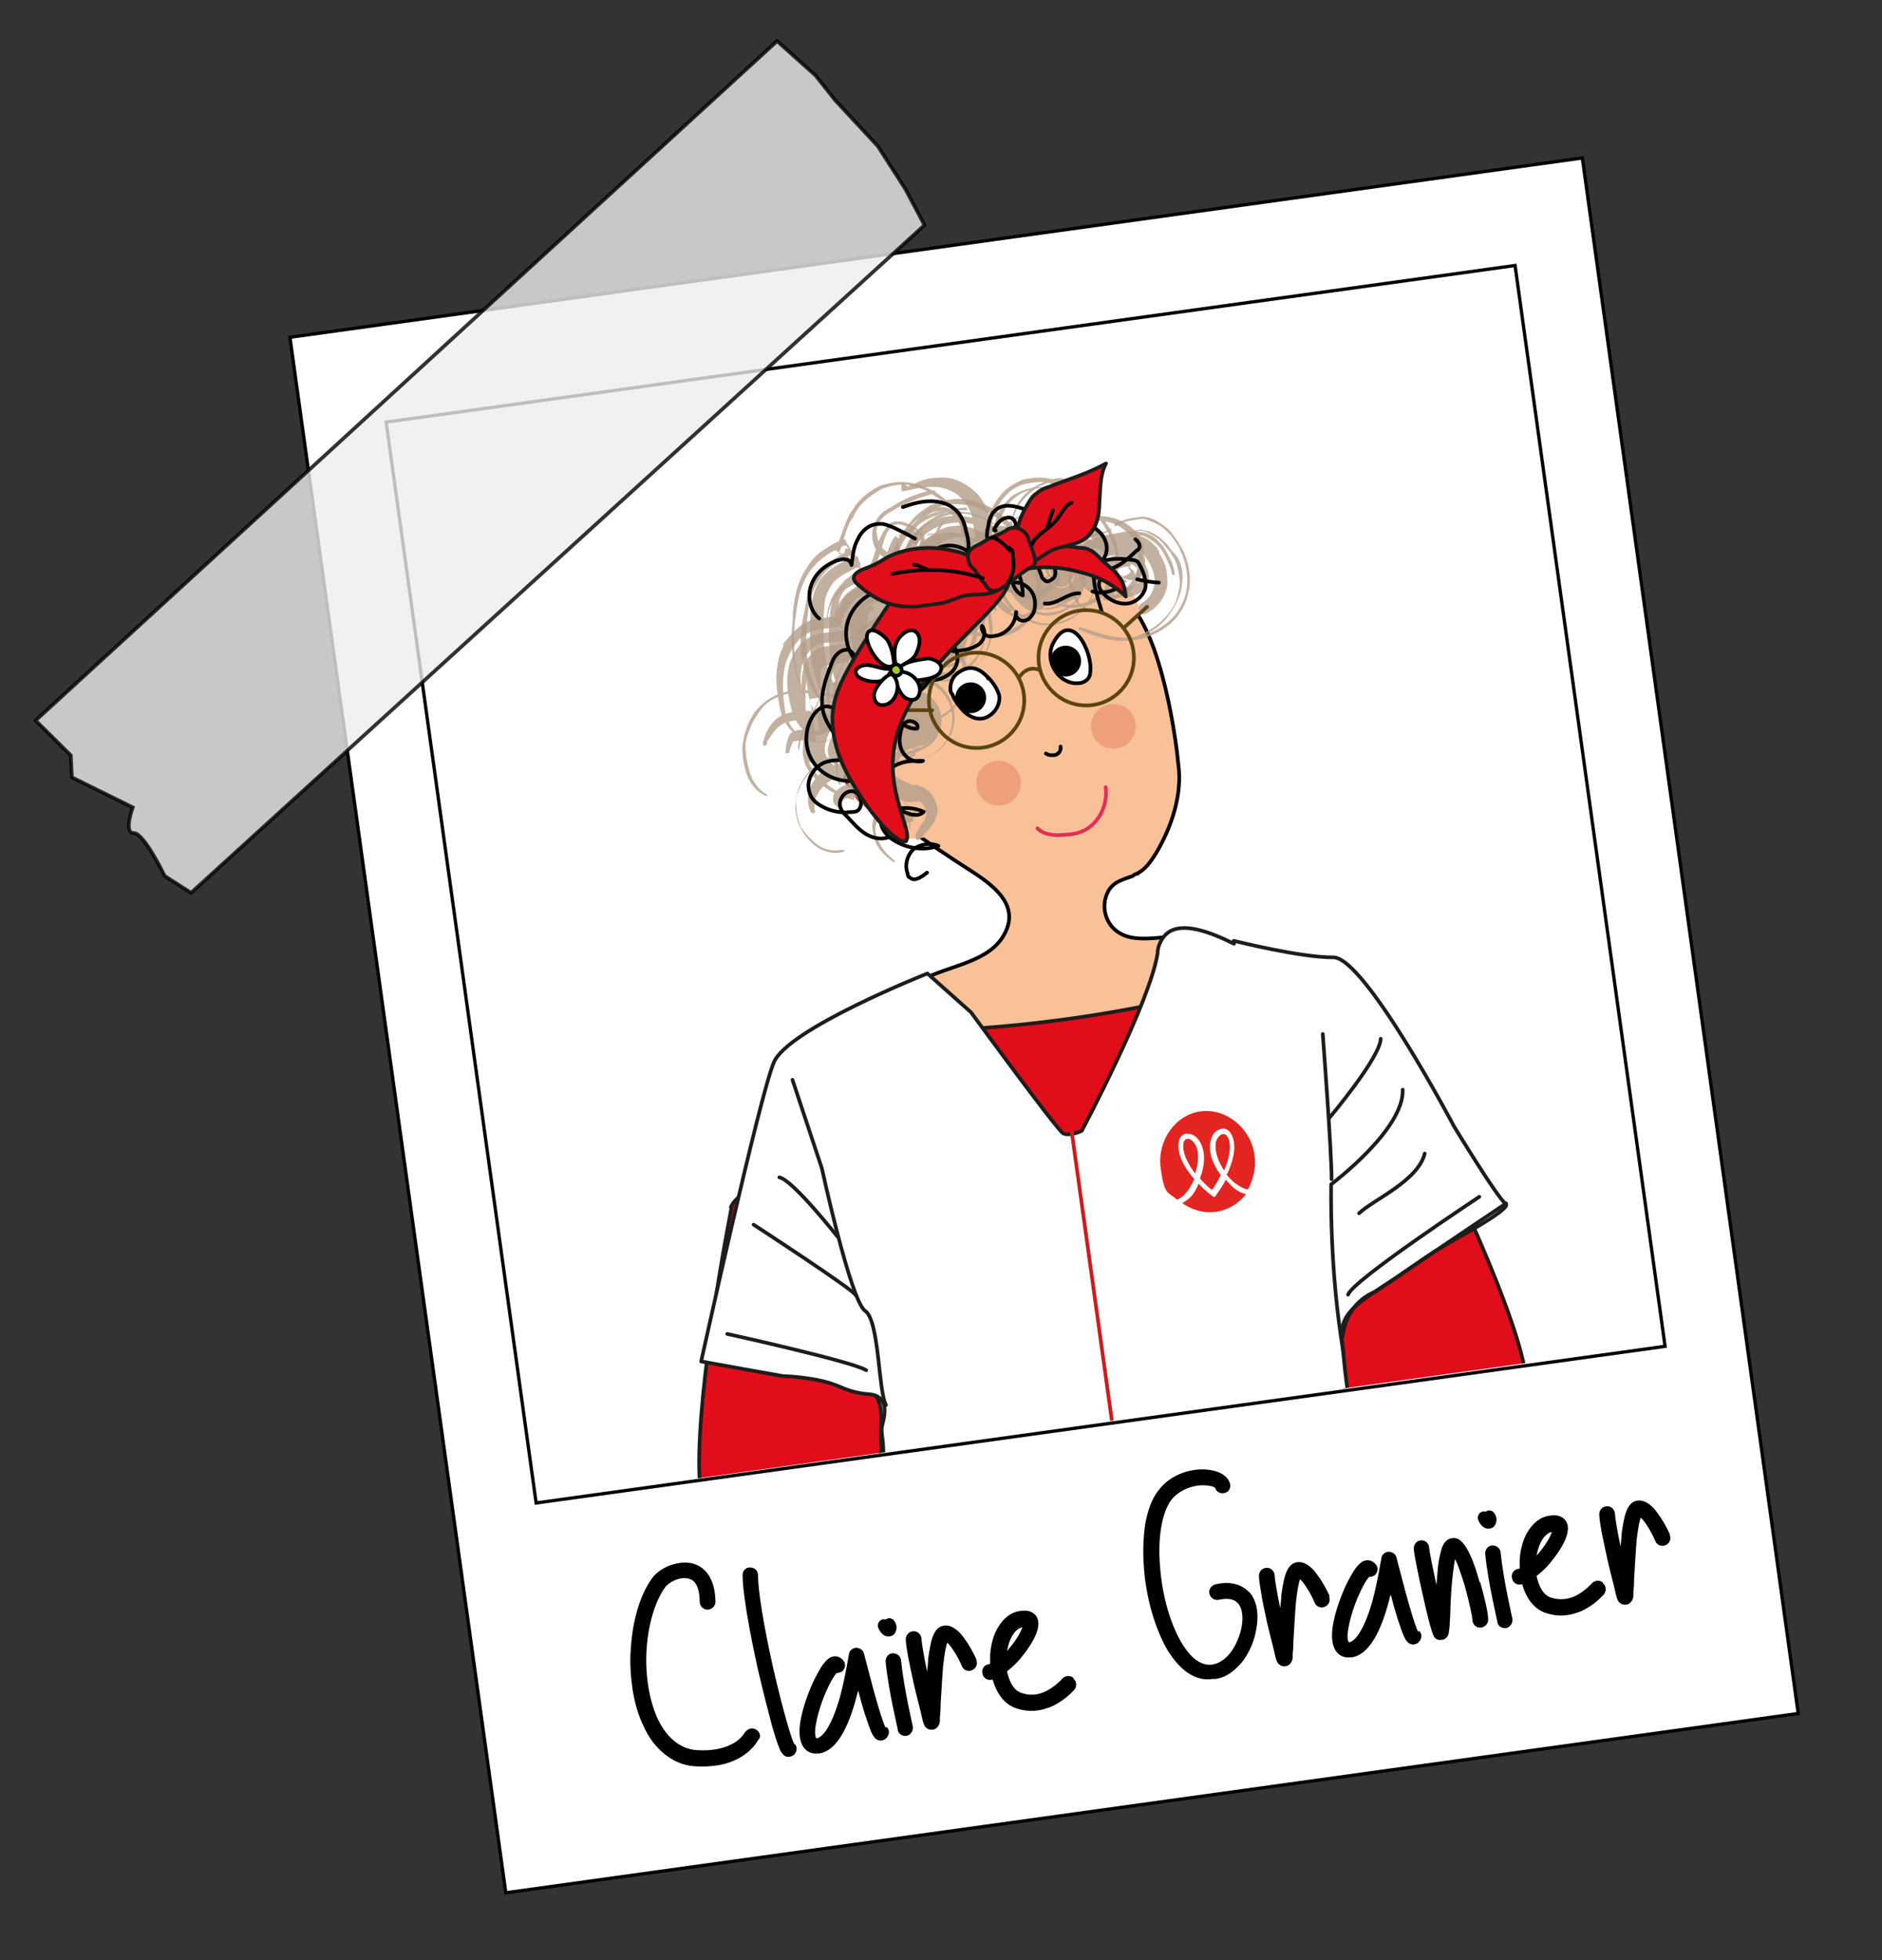 <?xml version="1.0" encoding="UTF-8"?>
<svg id="Calque_1" xmlns="http://www.w3.org/2000/svg" version="1.1" xmlns:xlink="http://www.w3.org/1999/xlink" viewBox="0 0 513.2 534.6">
  <rect x="0" y="0" width="513.2" height="534.6" fill="#333333" stroke="none"/>
  <!-- Generator: Adobe Illustrator 29.3.1, SVG Export Plug-In . SVG Version: 2.1.0 Build 151)  -->
  <defs>
    <style>
      .st0 {
        fill: #be1e1a;
      }

      .st1, .st2 {
        fill: #f8c198;
      }

      .st1, .st3, .st4, .st5, .st6, .st7, .st8, .st9, .st10, .st11 {
        stroke-linecap: round;
        stroke-linejoin: round;
      }

      .st1, .st4, .st12, .st13, .st5, .st7, .st14 {
        stroke: #000;
      }

      .st15 {
        fill: #b39d8a;
      }

      .st16, .st4, .st6, .st14 {
        fill: #fff;
      }

      .st3, .st17, .st12, .st5, .st8, .st9, .st10 {
        fill: none;
      }

      .st3, .st6, .st11 {
        stroke: #1d1d1b;
      }

      .st12, .st14 {
        stroke-miterlimit: 10;
        stroke-width: .9px;
      }

      .st13 {
        fill: #ededed;
        opacity: .8;
        stroke-miterlimit: 10;
      }

      .st13, .st18 {
        isolation: isolate;
      }

      .st7 {
        fill: #a6c52c;
      }

      .st8 {
        stroke: #e42d58;
      }

      .st18 {
        fill: #e48163;
        opacity: .5;
      }

      .st9 {
        stroke: #cc1c1d;
      }

      .st19 {
        clip-path: url(#clippath);
      }

      .st10 {
        stroke: #5b4411;
      }

      .st20 {
        opacity: .8;
      }

      .st11 {
        fill: #e20d1b;
      }

      .st21 {
        fill: #e32521;
      }
    </style>
    <clipPath id="clippath">
      <polygon class="st17" points="105.4 115.1 413.2 72.2 453.7 366.5 146.3 409.3 105.4 115.1"/>
    </clipPath>
  </defs>
  <g id="Calque_1-2">
    <g id="Calque_1-3">
      <g id="Calque_1-4">
        <g id="Calque_1-5">
          <g id="Calque_1-6">
            <g id="Calque_1-7">
              <g>
                <rect class="st14" x="106.9" y="65.3" width="355.8" height="428.3" transform="translate(-35.8 42) rotate(-7.9)"/>
                <rect class="st12" x="124.4" y="92.2" width="310.8" height="297.6" transform="translate(-30.6 40.9) rotate(-7.9)"/>
              </g>
              <path class="st13" d="M252.1,61.4L52.1,243.5l-7.2-4.6s-5.6-11.7-8.4-11.7c-2.9.1-.3-7-.3-7l-16.6-8.2-.3-6-9.6-9.5L211.9,11.2l10.5,9.4,5.4,6.8,11.6,12.5,7.5,11.7,5.2,9.8h0Z"/>
            </g>
          </g>
        </g>
      </g>
    </g>
  </g>
  <g class="st19">
    <g>
      <path class="st11" d="M199.5,329.2c-6.7,34.7-11.8,75-6.9,82.8,1,1.8,28.1-6.8,30-6.7.9-.1,1.7-.2,2.6-.6,4.4-1.8,8.5-3.7,12.6-6,.9-.5,1.6-1,2.1-1.8.5-.8.5-1.8.4-2.7-.6-8.7,1.9-11.4-4.9-17.4-2.4-2.2,24.7-64.3,20.6-64.1-2.3.1-51.7,5.3-56.7,16.5h.2s0,0,0,0Z"/>
      <path class="st11" d="M386.7,302.6c15.9,31.6,31.9,68.9,29.3,77.7-.5,2-28.8,1.1-30.7,1.8-.9.1-1.7.2-2.7.2-4.7-.5-9.2-1.2-13.8-2.3-1-.2-1.8-.5-2.5-1.2-.7-.7-1-1.6-1.1-2.5-1.8-8.6-4.9-10.5,0-18.1,1.7-2.7-41.3-55.1-37.4-56.1,2.2-.5,51.2-9,59,.4h-.2Z"/>
      <g>
        <g>
          <g>
            <g>
              <path class="st17" d="M242.1,170.6v.9c.2.4.1,0,.1,0h.6c2.8.7,5.6.5,8.2-.3l-.2-1.1h-.6c-2.8.5-5.7.9-8.4.1h.2s0,.4,0,.4Z"/>
              <path class="st17" d="M234.6,195c.2-.5.3-1.2.3-2-1.9,3-2.6,5.9-3.6,8.9-.2,1-.7,2-.9,3.2.4,0,.7-.5,1.1-.5.9-3.2,2-6.4,3.1-9.6Z"/>
              <path class="st17" d="M236.6,197.1h0c-.2-1.5.6-2.8,1.6-3.5.9-1.9,1.8-3.5,2.7-5.2.9-1.7,1.9-3.1,2.8-4.6v-.9c-2.3,2.6-6.1,9.5-8.1,14.6-1,2.4-1.6,4.8-2.3,7.2h.8c.6-2.7,1.6-5.1,2.6-7.6h-.2Z"/>
              <path class="st0" d="M240.7,200.5c-2.1.3-4-1.4-4.1-3.5-1,2.4-1.8,4.9-2.6,7.5,1.6.4,2.7,1.7,2.8,3.5s-1.4,4-3.6,4.2-.6,0-.8.1c-.4,2.7.1,5.2,2.5,6.9.6.5,1.3,1.2,2,1.8.6.5,1.3,1,2,1.6v-.8c-.3-1.1.1-2.3,1-3-1.3-2.1-2-4.5-2.2-7.2,0-3.1.7-5.9,3.6-7.6.9-.5,1.2-.9,1.5-1.9s.5-2,.8-2.8c-.6.9-1.5,1.4-2.7,1.3h0v-.2Z"/>
              <path class="st0" d="M230.1,211c-.2,1.4,0,2.7,1.5,3.8-.1-.9.1-1.9.2-2.7-.6,0-1.2-.6-1.7-.9h0v-.2Z"/>
              <path class="st0" d="M243.8,183.6c-.9,1.5-1.9,3.1-2.8,4.6-.9,1.7-1.8,3.5-2.7,5.2.5-.5,1.3-.6,2-.7,2.1-.3,4,1.4,4.2,3.6h0c1.2-3.6,2.8-7.3,4.7-10.6l-1.1.2c-1.7.2-3.4-.9-4-2.5h-.2s0,.2,0,.2Z"/>
              <path class="st0" d="M260.7,167.4c-.8.1-1.6.8-2.3,1.1,0,.4.5.9.6,1.5.6-.9,1.3-1.7,1.8-2.5Z"/>
              <path class="st0" d="M282.6,140.9c-1.1.2-2.2.7-3.1,1-4.4,1.6-7.7,4.3-9.1,9,0,.4-.6,1-.2,1.4,1.3,1,1.8,2.2,2.8,3.3l4.5-9.3c.1.9-.5,1.8-.4,2.7,1.2-.9,2.2-1.8,3.3-2.4.9-.5,1.8-1,2.7-1.3-.5-.7-1-1.4-1.1-2.3s.2-1.6.5-2.2h.2s0,.2,0,.2Z"/>
              <path class="st0" d="M274.7,154.7v-.9c-1.1,1.7-1.2,3.2-.6,5.1.7-.5,1.4-.8,2.2-1.1-.9-.6-1.6-1.7-1.7-2.8h0l.2-.2Z"/>
              <path class="st0" d="M287.1,138.9c.8.3,1.6.7,2.1,1.4-.1-.9.3-2.2.5-3.1-.9.7-1.7,1.4-2.6,1.7Z"/>
              <path class="st0" d="M262.3,159.7c-1.7.2-3.2-.7-3.8-2.2l.2,1.3c.8,1.6,1.8,3,2.9,4.4,1.3,1.3,1.9,1.3,4.6.1,1.5-.6.5-1.6.7-2.2-.2-1.7-.4-3-1.4-4.2-.4,1.6-1.7,2.7-3.5,2.8h.2Z"/>
              <path class="st0" d="M271.3,155.5c-1.7-2.6-3.9-3.5-6.7-2.5.7.7,1.2,1.6,1.1,2.5s0,0,0,.4c1.2,1.4,2,3.2,2.1,5.5.8-2.4.7-4.5.6-6.6,1.3,2.3,1.1,4.8.3,7.6.8-.1,1.1-.5,1.4-.8,3.2-1.8,3.3-2.6,1.3-5.8h0v-.4c0,0-.2,0-.2,0Z"/>
              <path class="st0" d="M248.3,159.7c.4,0,.6.3,1,.4.4,0,.9.6,1.2.6,2.4-.3,5-.3,7.9,0-.7-.9-.6-1.8-1.5-2.3-2.5-1.2-5.1-2.2-7.8-2v.4c.2,1.1-.2,2.2-.9,2.8Z"/>
              <path class="st16" d="M242.3,171.7c-2.4-.4-3.6.5-4.9,2.4-.3.4-.6.9-.8,1.3.6.3,1.4.6,2.2.5,2.1-.3,3.7-2.1,3.6-4.2h-.2Z"/>
              <path class="st16" d="M242.1,170.6c-.6-1.6-2.1-2.8-4-2.7s-.8.1-1.1.2c.9.6,1.9,1.1,2.9,1.5.8.3,1.6.5,2.4.8h-.2s0,.2,0,.2Z"/>
              <path class="st16" d="M251.3,171.6c.2,1.7,2.1,3,4,2.7h.4c.9-1.5,2.1-3,3.2-4.5,0-.6-.1-.9-.6-1.5-1.1.5-2.2,1.1-3.4,1.6s-2.5,1.1-3.8,1.5h0l.2.2Z"/>
              <path class="st16" d="M254.6,166.5c-2.1.3-3.6,1.8-3.5,3.8,2.4-.3,4.6-1.6,6.7-2.7-.9-.8-1.9-1.3-3.2-1.1Z"/>
              <path class="st16" d="M240.2,192.7c-.8.1-1.3.2-2,.7-.6,1.2-1.2,2.5-1.6,3.7.3,2.1,2,3.6,4.1,3.5s2-.7,2.7-1.3c.2-1,.5-1.8,1-2.8h0c-.3-2.1-2.1-3.7-4.2-3.6Z"/>
              <path class="st16" d="M287.1,138.9c-1.4.8-2.9,1.4-4.5,2-.3.6-.6,1.4-.5,2.2s.2,1.7,1.1,2.3l1.1-.2c0,.4-.3.6-.7.7.9.6,1.7.9,2.8.8s1.5-.2,2-.7v-.8c0-1.6.4-3.1.6-4.7-.5-.7-1.3-1.2-2.1-1.4h0l.2-.2Z"/>
              <path class="st16" d="M245.6,161c.9-.1,1.7-.2,2.2-.9-.6-.3-1.2-.4-1.7-.9.9-.1,1.6.2,2.2.5.6-.9.9-1.7,1-2.8s0,0,0-.4h0c-2.6.4-5.1.7-7.4,1.8.3,1.9,2.1,3,4.1,2.9h-.2s0-.2,0-.2Z"/>
              <path class="st16" d="M259.3,155.9c-.5.5-.8,1.1-.9,1.7.8,1.4,2.2,2.2,3.8,2.2,1.7-.2,3.1-1.4,3.5-2.8,0,0,0-.6-.5-.7-2.1-2.6-3.6-2.8-6-.3h.2Z"/>
              <path class="st16" d="M264.7,153c-.4,0-.8.1-1.1.5.9.6,1.7,1.5,2.3,2.4v-.4c-.2-.9-.3-1.9-1.2-2.5Z"/>
              <path class="st16" d="M278.1,150.6l-1.5.2c-.3.4-.7.7-1,1.1-.5.6-.8,1.1-1.1,1.7v.9c.3,1.1.8,2.2,1.9,2.8l1.1-.2c1.7-.2,3.3-1,4.7-1.8,0-.4.2-1,.2-1.4-.3-2.1-2.1-3.7-4.2-3.6h0l-.2.2Z"/>
              <path class="st16" d="M234.9,183.1c-.2-1.1-.7-2.2-1.6-2.9-1.4,2.3-2.7,4.4-3.7,6.8.6,0,1.2.2,1.8.3,2.1-.3,3.7-2.1,3.6-4.2h-.2s0-.2,0-.2Z"/>
              <path class="st16" d="M247,178.1c-2.1.3-3.7,2.1-3.6,4.2h0c.5-.6.8-.9,1.2-.9,0,.6.1.8-.4,1,0,0-.3.6-.5.8.6,1.6,2.3,2.6,4,2.5s.8-.1,1.1-.2c.8-1.5,1.5-2.9,2.3-4.4-.3-1.9-2.2-3.3-4.1-3.1Z"/>
              <path class="st16" d="M236.8,208c-.2-1.7-1.4-3.1-2.8-3.5-.6,2.4-1.3,4.8-1.5,7.3v.4c0,0,.8-.1.8-.1,2.1-.3,3.7-2.1,3.6-4.2,0,0-.2,0-.2,0Z"/>
              <path class="st16" d="M229,208.5c0,.6.2,1.1.4,1.7.1-1.7.5-3.3.9-4.9-.9.7-1.5,1.9-1.5,3.3h.2Z"/>
              <path class="st16" d="M232.6,204.3l-1.3.2c-.5,1.8-.8,3.8-1.1,5.5,0,0,0,.4,0,.8.5.5,1.1.8,1.7.9.2-2.5.8-5.1,1.4-7.7h-.6c0,0,0,.3,0,.3Z"/>
              <path class="st16" d="M238.7,221.7v.8c1.4,1,2.7,1.8,4.1,2.3.2-1.6-.4-2.6-1.3-3.7-.7-.7-1.2-1.6-1.7-2.5-.8.9-1.3,1.9-1.1,3Z"/>
            </g>
            <path class="st1" d="M310.2,238.3c-.4,0-.8.1-1.3.6-3.3,1.2-6.1,1.8-7.3,5.6-1.1,3.2,0,7.1,2.6,9.2,5.6,4.6,14.3.5,21.2,2.2,5,1.2,8.8,5.3,11,9.8,10.8,22.3-2.7,55.3-26.1,63.4-4.6,1.6-9.3,2.4-14,2.9-7.5,1-15.2,1.2-22.6-.7-8.2-2.1-15.6-6.9-22-12.1-11.7-9.5-20.4-19.8-14.9-35.4,2.4-6.5,7.2-11.8,13-15.6,7.2-4.7,18.5-5.1,23.4-12.3,6.8-10.2-5.4-16.3-12.3-20.9-5.9-4-12.2-7.7-17.2-13-8.8-9.3-12.2-23.1-9.2-35.6,3.1-12.3,12.8-22.9,24.9-26.9,10.1-3.3,39.1-3.1,47.2,3.8,10.6,8.9,14.4,41.2,14.7,45,1.2,8.3-1.8,17.2-6,24.3-1.7,2.7-3,4.5-5.3,5.7,0,0,.2,0,.2,0Z"/>
            <path class="st2" d="M256.2,226.2s-.4,0-.5.5c-2.1,1.4-4.7,2.2-7.2,2-1.9-.1-2.7-1.4-4-2.5s-3-2.3-4.3-3.4c-2.8-2.5-5.1-5.2-6.6-8.7-2.6-6-3.3-12.6-2.7-19,.9-8.4,4.1-16.3,7.8-23.9,1.2-2.5,2.4-4.8,4.2-6.7,2.6-3.1,6.2-5.1,9.8-6.6,7.8-3.2,16.2-4,24.5-3.4,7.9.2,16.4.6,23.8,2.6,2.2.7,4.6,1.3,6.2,2.8,1.1.8,1.6,2.1,2.4,3.3.5.9,1,2,1,3.1-.3,3.5-5.4,1.3-7.2,1-3.5-.7-7.3-1.3-10.8-1.8-7-.8-14.1-.9-21.2-.5-6.1.5-12.8,1.8-16.4,6.7-1.6,2.1-2.2,4.9-2.8,7.3-1.5,6-3.1,12.1-3,18.3.3,7.5,2.8,15.7,6.9,21.9,0,.4.5.7.5,1.1l.3,2.3c.2,1.1.3,2.4-.5,3.5s-.3.4-.7.7h.4c0,0,0-.4,0-.4Z"/>
            <g>
              <g class="st20">
                <path class="st15" d="M251.1,149.3c-.8.1-1.3.6-2,1-.4,0-.8.1-.7.5h.9c.5-.6,1-1.2,1.3-1.8s.2-1,.4-1.6l-.2-1.3s0-.6-.5-.7c0,0,0-.4-.5-.5-.6-.5-1-.6-1.3-.8l-1.1.2s-.6,0-1.1.7c-.3.4-.8,1.1-1.1,1.9s-.4,1.6,0,2.3c.1.8.2,1.1.6,1.3q0,.4,0,0c-.4-.3-.6-.3,0,0h.9c0-.1,1.5-.3,1.5-.3.9-.1,1.1-.7,1.1-.7h-.4c0,0-.3.7-.3.9,0,.4-.5.8-.8,1.5-.6,1.2-1.1,3.2-2.1,5.3h0c.1.8.2,1.5-.5,2.2-.3.4-.8,1.3-1.6,2.1s-1.9,1.6-2.8,2.1c-1.6.8-2.2.7-2.9,1-1.3.6-2,.9-2.2,1.1h0l-.3.8c0-.6.5-.8.5-.8,0,0,.6,0,1.1-.5.4,0,.9-.1,1.2.4,0,.4.1.9-.4,1h-.6c0,0,0-.3,0-.3,0,0-.3.8-.5,2.2-.5,3.1-.9,5.9-1.9,8.1l.5,3.8c.2,1.1.8,1.8,1.1,2.2,0,0,.6.3,1.4.4h.6c0,0-.4,0-.4,0-.4,0-.8-.5-1.6-.4l-1.3.2c-.6,0-.9.1-1.5.6-.9.5-1.6,1.2-2.2,2.2-.3.6-.6,1.2-.7,2.2.1.8-.1,1.7.4,2.6l4.2,5c.6.3,1.2.6,1.6.5l1.1-.2,1.1-.2s0,.6-.4,1.2c-.3.8-.7,1.6-1,2.4-.7,1.6-1.1,3-1.3,4.2v.9c.1,0,.2.6.2.6,0,0,.8-.1.9-1.7l-.2-1.3c0-.4-.4,0-.4,0-.1,1.7-.8,2.4-1,2.4v-.4c0,0-.2-.9-.2-.9-.2-1.3.4-2.9.9-4.5.3-.8.5-1.8,1-2.6.3-.8.6-1.4.5-1.8v-.4q0,0-.4,0s-.8-.3-1.5-.8l-3-3.6c-.1-.8-.2-1.5,0-2.1,0-.6.4-1.2.8-1.5.5-.6,1.2-1.1,1.9-1.4l1.7-.2h.6c0,0-.8,0-.8,0-.4,0-.6-.3-.8-.5-.6,0-1-.4-1.4-.6s-.6-.5-1.1-1c-.7-1.1-1.3-2.5-1.5-4.2l-.7-5.1c-.1-.9-.3-1.9,0-2.7-.6,2.6-1.2,5.3-1.3,8.3,0,.4.5.7.7,1.2.2,1.3.7,2.4,1.4,3.3h0c.4,0,.8-.1,1,.4.5.9,1.2,1.4,2.2,2,0,0,.6.3.8.5l.6.3-1.3.2c-.4,0-.7.5-1,.9-.3.4-.6,1.2-.3,2.2l1.9,2.4h0s-.4,0-.7.7c-.3.4-1,1.3-1.8,2.5-1.4,2.5-2.8,4.6-3.7,6.8-.4,1-.7,2-.5,2v-.6c0,0,.3,0,.3,0,1.1,1.2,2.7,1.7,4.3,1.7,3.5,0,6.2,2.8,6.1,6.3-.1,3.3-2.7,5.7-5.7,6l-1.3.2c-2.1.3-3.6.5-3.9,1.3-.4,0-.3.6-.3.6h0v.8c.3,0,.3.4.2.6h-.9c-.7-.7-1.2-1.2-1.4-1.6s-.2-1.3,0-2.1c.7-1.6,3-3.1,5.9-3.3h.4c1.3-.2,2.3-1.3,2.2-2.5s-1.1-2.2-2.2-2.2h-.8c-2-.2-3.8-.9-5.5-2.2,1.2,1.8,2.9,3.2,4.7,4.5.4,0,.8-.1,1,.2h0c-2.9,0-5.8.8-7.9,2.6-1,.9-1.8,2-2.4,3.2s-.6,2.6-.6,3.9h.2s.1.7-.5.8-.6-.3-.9-.8c-.6-1.5-.8-3.2-.3-5,.3-1.8,1.5-3.3,2.6-4.6,2.5-2.5,6.2-3.6,9.5-3.8l-.5,6c-3.5-.3-7-1.7-9.6-4.4-.7-.7-1.4-1.5-2.1-2.8-.6-1.3-1-2.7-.7-3.9,0-1.3.3-2.3.7-3.2.2-1,.5-1.6,1-2.4,1.3-3.1,3.1-5.6,4.7-7.9.8-1.3,1.9-3,4-4.4,1.1-.7,2.3-1.3,3.8-1.5s3.2-.4,4.9.7c1.4.6,2.2,1.8,2.5,3.1h0c.2,1.5.4,2.8-.4,3.9-.4,1-1.1,1.7-1.8,2.2-.7.5-1.6,1-2.5,1.1l-2.1.3c-1.1.2-1.8-.3-2.4-.6-.4,0-.8-.3-1.2-.6-1.6-.7-3.5-1.8-5.1-3.5-1.6-1.9-2.4-3.7-3.1-5.5s-.9-3.5-1.3-5c-.4-2.6-.5-5.1-.5-7.6-.2-1.1,0-2.5,0-3.7,0-1.2,0-2.5.4-4.1.4-1.6.9-3.4,2-5.3,1.3-1.9,2.8-3.1,4.2-4s2.7-1.5,3.6-2h.6c0,0,.5.4.7.8q0,.4.5.5t0,0l-.6-.5s-.4-.3-.8-.5h0s.5-.6.8-.9l1.1-.2c.4,0,.6.5.7,1.1s.2,1.1-.2,1.6c0,.3,0,.4-.3.4l-1.1.5c-.9.5-2,1-3.2,1.8-1.1.7-2.3,1.7-3,3.1-.8,1.3-1.4,2.7-1.5,4.1s-.2,2.5-.3,3.7,0,2.3,0,3.5c0,2.3,0,4.6.4,7s.6,4.1,1.6,6.3c.5,1.1,1,2,2,3,.9.8,1.7,1.5,2.8,2.1-1.5-.9-2.8-2.3-3.4-3.9-.8-1.6-1-3.1-1.1-4.8-1.2-4.6-1-9.7-.5-14.3.2-1.4.5-3,1.3-4.4s2-2.4,3.2-3.1,2.5-1.3,3.8-1.9c.6,0,1.2-.7,1.5-1.4.5-.6.8-1.3,1.1-1.9,1.2-2.7,1.7-5.4,2.9-7.9.6-1.2,1.4-2.5,2.4-3.4.5-.5,1.2-.7,2-.7.8-.1,1.6.2,2.4.4,1.4.6,2.7,1.2,4,2.3.7.7,1.2,1.4,1.1,2.5.2,1.1-.3,2.2-.9,3-1.3,1.7-3.1,2.5-5,2.8s-4.4,0-6.4-2.2c-1.1-1-1.7-2.5-1.9-4s0-3.3,1-5.1c1.1-1.9,2.7-2.9,3.8-3.4l2.1-1.3c2.7-1.5,5.6-2.7,8.9-3.4.6,0,1.1-.2,1.4.2,0,.4,0,.6-.7.7-3.2.8-6.1,2-8.6,3.3-.8.1-1.2.7-2,1-.5.5-1.6.8-2.8,1.9-.5.5-1.2,1.3-1.5,1.9-.3.8-.5,1.6-.5,2.2.2,1.3.4,2.6,1.1,3.7,1.5,2.3,3.6,2.8,5.3,2.5s3.3-.8,4.3-2.1c.5-.6.8-1.5.8-2.2-.1-.8-.2-1.5-.8-1.8-.9-1-2.1-1.4-3.3-1.8-.6-.3-1.2-.4-1.8-.3l-1.1.2c-.5.5-1.2,1.3-1.8,2.5-1,2.3-1.4,4.8-2.6,7.8-.3.8-.6,1.4-1,2.3-.3.4-.6.9-1,1.3-.5.5-.9.7-1.4,1-.9.5-1.4.8-2,1-.8.1-1.3.6-1.8.8-1.1.5-1.9,1.2-2.4,2.3-.6,1-.8,2.2-1,3.6.1.8-.2,1.6-.3,2.3.4-1.2.8-2.6,1.2-3.6.4-1,1.1-1.9,1.6-2.1.3-.4,1-.9,1.9-1.4s1.8-.8,3.3-1.4c.4,0,.8-.1,1.2-.7.6,0,1-.9,1.3-1.3.8-1.1,1.1-1.7,1.4-2.3.8-1.3,1.2-2.7,1.6-3.9.8-2.4,1.5-4.1,2.5-5.3,0,0,.3-.4.4,0h-.4c-.6.1,0,0,.4.4.6.3.9.6,1.1.8h0l-.2-1.1c0-.4.3-.6.5-.6h-.8c0,.5,0,.1,0,.5,0,0,0,.4-.3.4h0c.8-.1,1.6-.6,2.4-.7s1.7-.2,2,.5c0,.6-.2,1.2-.9,1.5l2.5,1.4-.3.4ZM228.5,196.8c.5-1.6,1.5-3.3,2.2-4.7-1.9,2.8-3.8,5.7-5.1,9-.5,1.6-1.2,3.6-.2,5.2.3.9,1,1.4,1.6,2.1.7.7,1.3,1.2,2.1,1.6-.9-.8-1.8-1.7-2.5-2.7-.7-1.1-1.1-2.2-.8-3.3.2-1.2.6-2.4,1.2-3.4.6-1.2,1-2.3,1.7-3.3v-.4c0,0-.2,0-.2,0Z"/>
                <path class="st15" d="M218,203.9c.3-2.3,1-4,1.6-5.2.6-1.2,1-2.3,1.7-3.3,1.1-2.1,2.1-3.9,2.7-5.7v-.4c0,0-.4,0-.4.4-.5,1.8-1.6,3.7-2.7,5.7-.6,1-1.1,2.1-1.7,3.1-.6,1.2-1.3,2.9-1.6,5l.2,1.1s.2,0,.3-.8Z"/>
                <path class="st15" d="M224.6,187c.8-1.5,2-3.7,4.9-5.9,1.6-1,3.2-1.8,5.4-2.3,2.3-.3,5-.3,7.6.9,2.8,1.1,4.7,3.6,5.5,6.3v.6c.8,2.2.7,4.5,0,6.3s-1.5,3.1-2.5,4.2-2.1,1.8-3.5,2.6c-.8.1-1.5.6-2.2.9l-1.9.3c-2.3.3-3.9-.2-4.9-.5-.6,0-1-.2-1.2-.4l-.8-.3c-1.8-.7-4.1-1.5-6-3.2-1.1-.8-2.2-1.8-3.1-3-.2-.4-.5-.5-.7-.9,0-.4-.5-.5-.5-.9-.3-.5-.7-1.2-1-1.8-1.1-2.3-1.7-4.2-2.2-6-.9-3.7-.9-6.8-1-9.7,0-1.5.2-2.9.2-4.3l.3-2,.3-2.2c.3-1.8.6-4.1,1.9-7,.6-1.4,1.5-2.9,2.7-4.2s2.2-2.2,3.2-2.9c2.1-1.4,3.9-2.3,5-2.8h.8c0-.1,0,.3,0,.3l.5.5c.5.9,1,1.6,1.5,2.3,0,.6.5.9.7,1.2.9,1.2,1.2,1.4.7,1.1,0-.4-.4-.3-1.1-.8l-1-.6c-.4-.3-1-.6-1.5-.8l-2.1-1.1h0l.3-.4s.3-.6.4-1c.3-.8.7-2.2,1.2-3.8s.5-1.6,1-2.6c0-.4.4-1,.8-1.5s.5-.8.8-1.5c.6-1,1.2-2.1,2.4-3.2s2.9-2.5,5.1-3.6c1.5-.6,3.3-1,4.8-1.1,1.5-.2,3.1.1,4.3.6,2.4.6,3.9,1.6,5.1,2.4s2.7,1.7,4.5,3.6c.9.8,1.6,2.1,2.4,3.7s1.3,3.7,1.4,5.8c.2,1.3,0,2.3.2,1.7.3-.6.5-2.2.2-3.9s-1.1-4.1-1.9-5.5-1.7-2.5-2.6-3.3c-.9-.8-1.6-1.5-2.4-2-.4-.3-.6-.5-1.1-.8l-1-.6c-1.5-.8-3.3-1.7-6.1-2.2-1.4-.2-2.9-.4-4.6-.1s-3.4.5-4.8,1.4c-2.9,1.6-4.5,3.3-5.7,4.8-.5.8-.9,1.5-1.4,2.1l-.5.8-.4,1c-1.2,2.7-1.8,4.9-2.4,6.3-.3.8-.4,1.2-.7,1.6,0,0-.1.1-.3.4h0l1.5.8,2.5,1.4c2.5,1.6,3.2,2.2,3,1.9h0v-.6c-.1-.2-.6-.7-1-1.2,0-.4-1-1.6-1.7-2.6l-1.3-2.1v-.4h-1c0,.1-1.5.7-1.5.7-1.1.5-2.3,1.3-3.7,2.2s-3.1,2.5-4.3,4.6c-1.3,1.9-2.1,3.9-2.7,5.6-.5,1.8-.7,3.2-.9,4.4l-.3,2.2v1.9c-.1,1.3-.3,2.7-.3,4.3,0,2.9,0,6.1,1,9.8.3,1.9,1.1,3.9,2.2,6,0,.6.5,1.1,1,1.8l.5.9c0,.4.5.7.7.9.9,1.2,2,2.2,3.1,3,2.1,1.6,4.2,2.7,6.2,3.4l.8.3s.6.3,1.2.4c1,.2,2.8.6,5.1.4l1.9-.3c.8-.1,1.7-.2,2.2-.9,1.5-.6,2.5-1.5,3.7-2.6,1-1.1,1.9-2.6,2.7-4.4.7-1.8.9-4.4.2-6.8v-.6c-.9-3.2-3.2-5.5-5.8-6.7-2.9-1.3-5.9-1.3-8.2-.8-2.3.3-4.2,1.4-5.8,2.5-3.1,2.4-4.3,4.6-4.9,6.1v.4c0,0,.4,0,.6-.5l.2,1.1v.2Z"/>
                <path class="st15" d="M230.7,149.1c-.3.8-.4,1.4-.5,1.8v.4c0,0-.3.4-.3.4h0l.8.5,1.2.6c.4,0,.6.5,1,.6l.8.5s.4.3.6.5l.4.3v.4h0v-.4c0,0-.1-.4-.1-.4l-.5-.7c0-.4,0-.6-.5-.9-.5-.5-.7-1.1-1-1.8l-.5-.9h-.4c-.7.5-1.8.9-2.9,1.6-1.2.7-2.6,1.7-4,3.1-1.5,1.4-2.8,3.5-3.7,5.3-.7,1.8-1.2,3.4-1.4,4.8-.2,1.2-.4,2.4-.7,3.4-.7,4.3-1.3,8.8.3,14.4.5,1.9,1.3,3.7,2.3,5.6.3.5.5,1.1,1,1.4.3.5.7,1.1,1.2,1.6.9,1,1.8,2.1,2.9,2.9,1.9,1.5,4,2.5,5.8,3.2l.6.3.8.3c.8.3,1.8.5,3.7.6l3.2-.4c1.3-.2,2.3-1.1,3.2-2,1-.9,1.8-2,2.4-3.4.8-1.5,1-3.8.4-5.6h0c-.7-2.6-2.4-4.5-4.6-5.5-.8-.5-1.6-.7-2.4-.8-.6,0-1.2-.2-1.3.2,0,0,.4.3,1,.4,1,.2,1.8.5,2.8,1h0c2.3,1,3.7,3.1,4.2,5.2s.2,4.4-.5,5.8-1.8,2.5-2.6,3.2c-1.1.7-2.3,1.5-3.6,1.7l-2.8.4c-1.6-.2-2.6-.6-3.2-.7-.4,0-1-.4-1.4-.6-2-.9-4.1-2.1-6.1-3.9-2.2-2.2-3.3-4.3-4.1-6.3-.9-2-1.3-3.9-1.8-5.7-.5-3.6-.7-6.6-.4-9.7v-2.1c0,0,.3-2.3.3-2.3.1-1.7.6-4.1,1.7-6.8.6-1.2,1.5-2.7,2.5-4,1-1.1,2-2,3.1-2.7,1.9-1.4,3.6-2,4.6-2.6h.4c0,0,.7,1.2.7,1.2l1,1.8.7,1.1.5.5h0s0-.4-.4-.3l-.4-.3-.4-.3-1.3-.8c-3.1-1.7-1.9-1.1-2.1-1.4,0-.4.3-.6.4-1.2,0-.4.2-1,.4-1.6v-.4c0,0-.4,0-.4,0h-.8c0,.1,0,0,0,0Z"/>
                <path class="st15" d="M237.2,177.8l.4,3c.1.8.6,1.3.2,1.1h.8c0-.1.4-.2.4-.2l-1-.2c-.6,0-1.2-.2-2.1,0l-1.9.3c-.6,0-1.1.5-1.4.8-.9.7-1.7,1.4-2.5,2.8-.8,1.3-1.1,3.4-.6,5.5l4.8,5.9c.9.6,1.8.7,2.6.8l1.7-.2,1.1-.2s.4,0,.6.3h0l-2.1.3-1.9.3c-.8.1-1.8-.3-2.8-1l-5.1-6.4c-.5-2.2,0-4.4.7-5.9s1.6-2.3,2.6-3.1c.6,0,1.1-.7,1.6-.8h.9c0-.1.9-.3.9-.3.9-.1,1.7-.2,2.3,0,1.2.2,1.4.4,1.2.4h-.4c-.6.1-.6-.2-.4.1,0,.4,0,0-.1-.8l-.4-2.8c0-.4,0-.6-.5-.5s-.4,0-.5.5h.2s.4.3.4.3Z"/>
                <path class="st15" d="M221.4,207.8c-.3-.9-.7-2-.6-3-.1-.9.1-1.9.2-2.7.4-1.6,1-2.8,1.4-3.8,1.1-2.1,2.1-3.9,3.2-5.6l1.8-2.5c.5-.8,1.1-1.7,2.1-2.8.5-.5,1-1.1,1.7-1.6s1.4-1.2,2.3-1.5c1.6-.8,3.9-1.3,6.2-.9.4,0,.8.3,1.2.6l.6.3c1.2.6,2.2,2,2.4,3.3.8,8.5-7.5,8.3-8.6,7.5-1-.2-1.2-.4-1.8-.7-.6-.3-1-.6-1.7-.9-1-.6-2.1-1.4-3.2-2.4-.5-.5-.9-1-1.4-1.7-.5-.5-.7-1.2-1.2-1.8-.3-.7-.7-1.2-1.1-1-.4,0-.3.8.2,1.5s.8,1.4,1.3,2.1c.5.7,1.2,1.4,1.6,1.9,1.1,1.2,2.4,2,3.6,2.8h0c-1-.6-2.3-1.2-3.4-2.2-.6-.5-1.1-1-1.6-1.5s-.9-1.2-1.4-1.9c-1.5-2.5-2.2-4.7-2.7-6.9-1-4.1-1.1-7.7-.8-11.4,0-.4-.1-.8-.3-.7s-.4,0-.5.6c0,3.7-.1,7.5.9,12,.5,2.2,1.4,4.8,3.3,7.4,2.1,2.8,4.9,4.5,7.1,5.5,0,0,.6.5,1,.6.4,0,.8.3,1.6.5.8.3,2.2.5,3.9.2l1.3-.2c.6,0,1.1-.2,1.5-.6.9-.5,1.8-1,2.4-1.9s1.5-1.7,1.9-3.1.5-3.1.1-4.6h0c-.3-2.4-2.1-4.1-4-5-1.6-.7-3.6-1-5.1-.8s-2.8.4-4.1,1c-1.1.5-2.3,1.3-3.2,2s-1.5,1.6-2,2.2c-.5.6-1,1.3-1.3,1.9l-.9,1.5c-.6,1-1.2,2.1-1.9,3.1-.9,1.7-2,3.5-3.1,5.6-.4,1-1,2.4-1.3,4.2,0,1-.1,1.9-.1,3.1.2,1.1.3,2.3.8,3.2.9,2,2,3,2.9,4,.9,1,2,1.8,3,2.5,2.1,1.4,4.8,2.4,7.3,3l1-13.4c-1.1.2-2.3,0-3.4.5-2.3.3-4.7,1-6.8,2.5-2.3,1.5-4.1,3.5-5.3,5.9-.6,1-1,2.3-1.2,3.4-.2,1.2-.4,2.6-.3,3.7.3,2.3.7,3.9,1.5,5.2,1,1.8,2.6,3.9,4.8,5.3,2.1,1.2,4.9,1.8,7,.9q.2,0,0-.4h-.8c-2.3.4-4.6,0-6.6-1.5s-3.3-3.2-4.5-4.8c-.6-1.6-1.1-3.5-1.2-6-.2-1.1.2-2.7.6-3.7.4-1.2,1-2.3,1.7-3.3,1.3-1.9,3.2-3.5,5.1-4.7,2-1,4-1.7,6-2.2,1.1-.2,2.1,0,3.1.1l-1,11.9c-2.6-.8-4.9-2-6.8-3.5-.9-.8-2-1.6-2.7-2.5-.7-.9-1.8-2.1-2.6-3.7h.8c0-.1-.2,0-.2,0Z"/>
              </g>
              <g class="st20">
                <path class="st15" d="M251.5,171.4l.4,2.8.4,3.2.4,2.6c0,.6.5.7,0,0s-.5-.7-1.7-.9h-.9c-.4.2-.8.2-1.3.3s-.9.5-1.4,1.2c-.5.5-1,1.3-1.2,2.3,0,.6-.2,1.2-.1,1.7l.2,1.3c0,.6.5.7,0,.6,0-.4-.1-.8-.5-.9,0-.4-.5-.5-.7-.9,0,0,0-.4-.4-.3v-.4h0c0,.4.1.8.9,1l2.1-.3c.6,0,.7-.5.9-.5h-.9c-1.5.7-2.5,1.6-3.1,2.7.5-.6,1.3-1.3,2.4-1.9.4,0,.8-.1,1,.4v.9c-.9.7-1.6,1.6-2.1,2-.5.6-.8,1.3-1.4,2.1,0,.4.4.3.8.3s.5-.5,0-.6l4.7,13c-1.4.8-2.9,1.6-3.7,2.4-.5.5-.8.9-1,1.3s-.3.8-.2,1c0,.6.5,1.1,1,.6.4,0,.7-.5.8-.9.3-.4.5-.8.6-1h-.4c-.5.7-1.2,1.4-2.1,1.7-.8.1-1.4-.4-1.3-1.2,0-.4-.1-.9.4-1.4s.6-1,1.1-1.5c1-1.1,2.4-2.1,4-2.9l-3.1-8.8c-.3.6-1.6,1-2.6.4-1-.2-1.9-1.5-2.3-2.9l-.2-1.5c-.8,1.5-.9,3.4,0,5,.4,0,.6,0,.8.3.6.5,1.4.6,2,.7h0c0-.6.5-.8.7-.7l1.9-.3,2.5,6.6c-1.3.2-2.4.9-3.4,1.4h0c-1.2.7-2.3,1.7-3.1,2.5s-1.3,1.9-1.4,2.7l.3,1.9c0,.6.7,1.2,1.4,1.9s1.7,1.5,2.8,2.1c.6.3,1,.6,1.7.9s1.2.6,1.6.7h.6c.4-.1.6-.2,1,.2.4,0,.8.3,1.2.4,0,0,.4,0,.6.3h0s.1.1.4.3c.8.5,1.5,1.3,2,2.2s.8,1.8,1,2.7,0,2.1-.3,2.3c0,.4-.3.8-.4,1.2,0,0,0,.4-.3.6h0l-.3.6-.3.4h0l-.3.4-.3.4-.7.7c-.4,0-.5.5-.8.9-.8.9-1.1,1.5-.8,1.3h-.4c0,0-.4.1-.4.1-.6,0-.6-.5-.6-1.3,0-.4.3-.8.6-1.4.3-.4.5-.8,1.1-1.7l.3-.4s.3-.4.6-.9v-.4c0,0-.1-.4.3-.4,0,0,0-.2,0-.6l-.2-1.1c-.1-.8-.6-1.5-1.3-2.1,0,0,0-.4-.4-.3h-.4c0,0-.4.1-.4.1h-.9c-.4.2-.8.2-1.1.3-1-.2-2.2-.7-3.3-1.3-1.5-.8-2.7-1.7-4.1-2.9.8,1.4,1.6,3,2.6,4.6,1,.6,2.1,1.2,3.1,1.7.6.3,1,.4,1.6.5h.8c0-.1,1.1-.3,1.1-.3v.6h0v.4c.1.4,0,0-.3.4l-.7.7-1.4,1.2c-.9.7-1.7,1.6-2.3,2.4h.4c0,.3-.5.6-.9.5-.4,0-.5-.5-.1-.9.5-2,1.8-3.7,2.9-5.2l.3-.4h0v.4c.4,0,.7.3.9.5l.4.3s.4,0,0,0h0v.6h0c0,.6-.1-.9.2,1.3l-1.1.2c-1.4-.2-2.4-.6-3.2-.9-1.8-.7-3.7-1.6-5.4-2.9s-3.5-2.8-4.7-4.9c-1.3-2.1-2.2-4.9-1.9-7.8.4-2.9,1.6-5.4,3.2-7.4s3.8-3.4,5.7-4.4,4-1.9,5.8-2.5c2.6-.9,5.6.4,6.6,2.9s-.2,5.4-2.8,6.3h-.4c-5.1,2.3-11,.8-14.5-3.5-1.9-2.4-2.9-5.4-3.1-8.2-.2-1.3,0-2.7.4-4.1s.8-2.6,1.4-3.8c1.2-2.3,2.9-4.2,4.8-5.7.9-.7,1.9-1.4,3-2,.6,0,1.1-.7,2.2-1.1.9-.1,2.6-.7,4.3-.6,2,.3,2.8,1.1,3.1,1.7.5.5.2,1.1.2,1.3-.3.4-.7.5-1.3.2-.6,0-1.4-.4-2.6-.6l-2.6.4c-.8.1-1.1.5-1.6.8-.9.5-1.6,1.2-2.5,1.7-1.5,1.4-2.9,2.9-3.8,4.7-2,3.7-2.1,8.5.7,12.2,2.4,3.3,6.8,4.4,10.2,3-2.7,1-6-.1-7.6-2-1.7-1.1-2.7-3.1-3.2-4.9-.3-2.1-.2-4,.7-5.9,1-2.3,2.7-3.8,4.5-5.2.9-.7,1.9-1.2,2.9-1.6l1.5-.2c.6,0,1,.2,1.4.6,1.7,1.3,3.3,2.8,4.3,4.6,0,.6.5.9.6,1.5s-.2,1-.8,1.5c-.9.7-2.2,1.1-3.3.8-1.2-.2-2.4-.8-3.3-1.7-.9-.8-1.6-1.9-2.1-3s-.9-2.2-1.4-3.3c-.2-1.1-.7-2.2-1-3.3l-.5-3.4-.2-1.7-.3-1.9c-.2-1.3.2-2.9.9-4.7.7-1.6,2-3.9,4.4-5.4.9-.7,2-.9,2.6-.7v.4c0,0-.5.5-.8.7-1.2.7-2.3,1.5-2.9,2.3-.8.9-1.3,1.7-1.8,2.5-.7,1.6-1.1,3.2-1.1,4.6l.3,1.9.7,5.1c.3,2.3,1.2,4.3,2,6.2.5,1.1,1.2,1.9,1.9,2.6.9.6,1.7,1.1,2.7,1.2.9-.1,1.7-.2,2-.7v-.4h0c-1-1.4-2.5-2.9-3.8-3.9l-.4-.3h-.4c-.8.2-1.8.9-2.5,1.6-1.6,1.2-3.1,2.5-4,4.4-.3.4-.4,1-.6,1.4.9-1.7,2.3-2.8,3.8-3.4,1-1.1,2.4-1.9,3.7-2.4,0,0,.4,0,0,0h-.9q0,.1.5.6s.5.5.7.7c.5.5.9,1,1.2,1.8,0,0,.1.8.5.9h0l-.2-1.3c-.1-.9.4-1.4.7-1.6h.4c0,0,.4-.1.4-.1.4,0,.6,0,.4,0h0l-.5-.5c0-.6-.6-1.6-.8-3s-.4-2.6-.2-4c-.2-1.3.4-2.7.6-3.7,0-.6.6-.9,1.3-.6.6.3.9.8.9,1.2l-.9-2h-.6ZM236,204.8c.2-1.4.8-2.8,1.6-3.9-1.8,2-3.2,4.9-2.8,7.7.4,2.8,2.1,5.1,4,6.9-1.2-1.6-2.2-3.2-2.8-5-.6-1.8-.5-3.8,0-5.6h0v-.2Z"/>
                <path class="st15" d="M229.1,213.5c-.7-2.6-.8-5.5-.6-8.2.4-2.7,1.4-5.2,2.4-7.4v-.4c0,0-.4,0-.6.5-.8,2.2-1.8,4.7-2.2,7.4-.4,2.7-.2,5.6.6,8.2,0,.4.3.5.5.5v-.4h0v-.2Z"/>
                <path class="st15" d="M232.6,194.7c3.6-4.7,8.1-6.9,11.5-8.5,5.4-2.5,12.1-.1,14.6,5.3s.1,12.1-5.3,14.6h0l-1.8.8c-7.6,3.6-16.5,1.2-21.7-5.6-2.4-3.1-3.5-7-3.7-10.2-.3-3.4.4-6.8,1.7-9.8,1.6-3.7,4.1-6.5,6.7-8.6,1.2-.9,2.6-1.9,3.9-2.6l1.1-.5c.4,0,.9-.5,1.6-.8.8-.1,1.6-.6,2.8-.8s2.6-.4,4-.2c2.9.4,4.6,1.5,5.7,2.1.4.3.9.6,1.1.8,0,.4.6.5.9.8,1.3,1,2.4,2.2,3.4,3.6.5.7.9,1.2,1.4,1.9,0,.4.5.5.7,1.2,0,.6.8,1.4,1.1,2.7l.7,4.9c-.1,1.7-.7,3.4-1.5,4.6-1.4,2.5-3.3,3.9-5.3,5-1.4.8-2.7,1.1-3.9,1.3s-2.4.3-3.6.1c-2.3-.3-4.4-.9-6-1.9s-3.2-2.1-4.5-3.4c0-.4-.7-.7-.9-1,0-.4-.7-.9-.9-1l-1.4-2.1c0-.6-.5-.7-.6-.5l.2,1.3c.5.7,1,1.4,1.5,2.3.7.9,1.4,1.5,2,2.2,1.5,1.3,3,2.5,4.9,3.4,3.7,1.6,9.2,2.6,14.7-.9,1.2-.7,2.4-1.9,3.6-3.4,1.1-1.5,2-3.4,2.4-5.9.2-1.2.2-2.5,0-3.7s-.3-2.1-.8-2.8c-.6-1.5-1.1-2.3-1.3-2.7-1.2-1.9-2.6-3.7-4.2-5.2-.9-.8-1.6-1.5-2.6-2.1-.4-.3-1.3-1-2.3-1.6-1.2-.6-2.8-1.1-5-1.4-2.1,0-4,.2-5.3.7-1.3.2-2.2.9-2.9,1.2-.8.1-1.1.5-1.4.8-.6,0-.9.5-1.4.8-3.5,2.2-7.1,5.8-9.3,10.7-1.3,3.1-2,6.6-1.7,10,.3,3.4,1.4,7.3,4,10.6,5.2,7,14.6,9.5,22.3,5.7l1.8-.8c5.8-2.7,8.3-9.4,5.6-15.2-2.7-5.8-9.4-8.3-15.2-5.6h0c-3.4,1.6-8.3,4-11.8,8.9v.4c0,0,.4,0,.6,0v.4c0,0,0-.2,0-.2Z"/>
                <path class="st15" d="M256.5,173c-.9-.8-1.7-1.5-2.8-2.1-.6-.5-1.5-.9-2.9-1.5-.6-.3-1.6-.5-2.4-.6-.9.1-1.9-.1-2.9,0-1.9.3-3.2.4-4.1,1.1-.9.5-1.6.8-2,1-.9.5-1.8,1.2-2.6,1.9-3.3,2.8-6.8,6.3-8.7,11.8-1,2.8-1.3,6.1-.6,9.3.7,3.4,2.5,6.6,5.7,9.2,2.8,2.1,5.6,3.1,8.7,3.4,2.9.2,5.9-.2,8.6-1.6l1.3-.6c4.3-1.9,6.1-7.2,4.2-11.3-1.9-4.1-7-6.1-11.3-4.2-1.5.6-3.1,1.2-4.9,2,0,0-.4,0-.3.4h.4c1.8-.7,3.5-1.3,5.1-1.9,4-1.7,8.7.3,10.4,4.3,1.5,4-.2,8.5-4.2,10.2h-.8c-3,1.7-6.4,2.2-9.6,1.4-3.1-.5-6.3-2.2-8.8-4.9-1.6-1.9-2.6-3.9-3.3-6.1-.7-2-.8-4.1-.7-6.2.1-1.9.6-3.9,1.5-5.8.7-1.8,1.7-3.3,2.8-4.8,2.1-2.8,4.7-4.7,7.4-6.2.8-.1,1.6-1,3.6-1.7l3.6-.5c1.3-.2,2.6.4,3.6.8,1.8.7,2.9,1.5,3.5,1.8.6.5,1.5.9,2.1,1.4h.6c0,0,0-.6,0-.6h0v.4Z"/>
                <path class="st15" d="M245.9,189.4h-.4c0,0-.4.1-.4.1h-.9c0,.1,5.6,15.7,5.6,15.7-1.3.6-2.3,1.3-3.2,2-.7.7-1.1,1.7-.8,2.2v.4h0c-.1-.8.2-1.4.9-2,.7-.7,1.8-1.2,3-1.8l-6.2-17,1.5-.2s.4,0,.6.3c0,0,.4.3.6.5h-.4c0,0-.4.1-.4.1h.4c0,0,0-.2,0-.2Z"/>
                <path class="st15" d="M232.5,214.3c-1-1.8-1.9-4.1-1.9-6.5,0-2.5.7-4.7,2-6.6,2.2-3.8,5.7-6.2,8.7-7.9,1.6-.6,3.1-1,4.6-1.6h0c2.7-1,5.9.7,6.6,3.5.7,2.6-.6,5.5-3.1,6.6-2.4.9-5,1.1-7.4.6-.6,0-1.4-.2-1.5.2,0,0,.5.7,1.1,1,2.6.6,5.5.6,8.2-.6,3.4-1.4,5-5.3,3.8-8.8-1.4-3.3-4.9-4.9-8.2-3.8h0v-.4h0c-1-2.9,9.2,25,4.9,13.1l-3.4.5c-1.3.2-2.4.3-3.8,0-2.6-.4-4.8-1.3-6.9-2.9-4.3-3.4-5.8-8.4-5.8-12.6v-.9c-.1,0-.5.4-.6.8-.2,4.4,1.4,9.8,6.1,13.4,4.3,3.2,10.2,4.2,15.2,1.9h.9c3.9-2.2,5.6-6.7,3.7-10.6-1.7-3.8-6.1-5.5-10-4h-.6c0,0-.4.1-.8.2-2.2.9-4.7,2.2-7.1,4.1-2.6,1.9-4.8,4.5-6.2,8-1,2.4-1.6,5.4-1.2,8s1.5,5.2,2.7,6.9c2.5,3.9,5.5,6.3,8.8,8.2,1.2.6,2.9,1.5,5.6,1.9h.9c0-.1.2-5.3.2-5.3h0v-.8h-.1c-.4,0-1.5-1.1-3.3-3l-.9-.8h0c-.3.4-.8.9-1.5,1.6-1,.9-2,2-3,3.5-.5.8-.9,1.7-1.2,2.7,0,.4-.2,1-.2,1.6l.2,1.3c.3,2.3,1.1,4.1,2.3,5.3.9,1.2,2.2,2.2,3.3,3h.4c0,0,0-.4,0-.4-1.1-.8-2.2-1.8-3.1-3-1-1.4-1.8-3-2.2-5.1-.1-.9.3-2.2.7-3.2s.9-1.9,1.4-2.5c.9-1.5,2.1-2.6,3-3.5l.7-.7h0l1.3,1.3c0,.4.7.7,1.1,1,.5.5,1.1.8,1.3,1.2h0v.9h.1c.2-4.3-.2,5.8,0,4.8h-.4c-.6.1-1.1.2-1.7,0-2.2-.5-3.6-1.2-4.8-1.6-1.7-1.3-3.1-2.8-4.5-4.4-1.4-1.7-2.6-3.5-3.9-5.6h-.8c0,.1.2.3.2.3Z"/>
              </g>
              <g class="st20">
                <path class="st15" d="M282.1,151.2s-.6-.3-1-.2l-1.9.3-2.4,4.8c-.1-.9-1-1.8-1.7-2.3l-.4-.3s0,.4,1.3.8c1,.4,1.6.2,1.2.2l-1.5.2-3.2.8-1.1.2h.6c0,0,.4-.1,0,0l.2,1.7h0s-.5-.5-1-.6c-.6,0-1.7-.1-2.8.4-.6,0-1.1.5-1.4,1-.3.4-.8.9-.9,1.5-.5.8-.4,1.4-.4,1.6h0c-.6-1.3-1.3-2.7-2.3-3.9h0c-.4,0-.9.1-1-.4-.5-1.1-1-1.4-.6-1.6h.4q0,0-.5.4c-.6.9-1.2,2.1-1.8,3.7.4-1.2,1-2.3,1.5-3.1s1.2-1.1.8-.9-.3.6-.2,1,0,.4.4.3h.8c.4-.2,0-.5,0-.1-.3.4-.6.9-.9,1.5-.6,1.2-1.1,3-1.7,4.6l-.4,1.2s0,.6-.3.8c0,.6-.2,1.2-.3,1.8.2,1.1-.1,1.9-.2,2.9v.4h0s-.4-.3-1-.6c-.6-.3-1.8-.5-2.7-.4s-1.6.6-2,.9c-.5.5-.7.7-1,1.1,0,.4-.5.8-.4,1.4l.2,1.3v.9c.1,0-.2,0-.2,0-.5-.5-1-.6-1.6-.7-1.2-.2-2.9-.4-4.8,0l-5.7.8c-.4,0,0,.4.9-.1h.6c0,0,.4-.1.5-.5.4,0,.5-.6.5-.6l.2,1.1c.1.8-.3,2-1,3.6-.3.8-.9,1.7-1.4,2.3-.3.4-.7.7-1,1.1-.3.4-.7.7-1,.9-1.4,1.2-2.6,1.9-3.9,2.5-2.5,1.1-4.8,1.4-6.1,1.8-1.3.2-2.3.3-2,.7h.8c0-.1,1.9-.4,1.9-.4.6,0,1.1-.5,1.4-.8h-.4c-.4.1-.9.2-1.5.3l-1.3.2h-.9q0,.1.3-.3l1.5-.2c1.3-.2,3.4-.5,5.9-1.8,1.1-.5,2.3-1.3,3.7-2.4,1.2-1.1,2.5-2.8,2.8-4.4.6-1.4.6-2.6.7-3.2v-.8c-.1,0-.5,0-.7,0h-.6c-.4.1,0-.3,1.1-.6,4.7-.7,9.2-1.3,12.3,0,.4,0,.8.5,1,.6s.4.3.4,0v-.4c-.1-.4-.1-.6.2-.6l.3-.4h.9c.6-.2.9-.3,1.2,0h0c0-.4-.7-.7-.9-1-.5-.7-1-1.6-1.1-2.5l-.4-3c-.4,1.4-.3,3.1-.1,4.6s.2,1.5.7,2.2c0,.4.5.7.5,1.1v.4c0-.4-.4-.3-.4-.3v-.4c0,0-.7-.7-1.3-1h0c-.3.4-.8.1-1.3.2-2.9-1.7-7.2-1.7-11.5-1.5l-2.6.4h-.6c0,0,0,.4-.2,1.1,0,.6-.3,2.2-1.4,4-.4,1-1.3,1.7-2.2,2.4-.4,0-.9.5-1.2.7-.4,0-.8.1-1.1.5-1.6.6-3.2.8-4.3,1l-2.6.4c-.6,0-.9.1-.8.1h-.2s-.1.4-.3.6c-.1.4-.3.8-.4,1.2-.2,1-.2,2.5.2,4,.1.8.2,1.5.5,2.2.1.8.4,1.7.6,1.8h0s-.3-.5-.7-.7c-.2,0-.6-.3-1.2-.4l-2.3.3,1.7,11.9c-1.6-.4-3-.5-4.1-.6l-2.1.3c-.4,0,0,0-.3.4-.1.4-.6,1.2-.8,2.2,0,0,0,.6-.3.6h-.4c0,0-.4.1-.4.1,0-1.3.2-2.5.5-3.5s.4-1.4.9-2c.5-.5,1.8-1,3.1-1,1.3-.2,2.9,0,4.7.3l-.7-5.1c.4,0,.2,0,0,0h-.4c0,0-.4-.3-.5-.5-.5-.9-.9-2.4-1.3-3.9l-.6-4.1c-.2,1.4-.4,2.9-.3,4.5s0,2.9.2,4.4c.5.9,1,1.6,1.8,2.1.8.5,1.8.5,2.5,0v.6c-2.9-.5-6.1-1.3-8.8-.5-1.5.2-2.7,1.1-3.7,2.1-1,1.1-1.8,2.4-2.6,3.6h.4c-.3.4-.6,1-1,.9-.4,0-.5-.7-.2-1.3.4-1.6.9-3,2.1-4.5,1.1-1.5,2.7-2.7,4.6-3.1,3.7-1.1,7-.6,10.2,0,1.4.2,2.3,1.6,2.2,3.2s-.6,1.4-1.3,1.9h-.4c-1.4,1-3.1,1.1-4.3.7-1.2-.4-2.5-1.2-3.2-2.2-.7-.9-1.2-1.9-1.7-2.8-.3-.9-.6-1.6-.7-2.4-.8-3.2-1.5-6.5-.7-10.5.3-2,1.2-4,2.5-5.7.3-.4.6-.9,1.2-1.3.3-.4.9-.7,1.4-1.2,1.1-.7,2.3-1.1,3.4-1.4l6.4-.9s0,.4.5.5h0l-.5-.5h0s.2-1,.5-2.2c.2-1,1-2.4,1.8-3.7.5-.6,1-1.1,1.5-1.6.7-.5,1.2-.9,1.9-1.2,2.7-1.1,4.7-1,6.2-1.2s3.1,0,4.8,0c3.3.1,7.2.5,11.1,2.5,1,.4,1.9,1.1,2.8,1.9.9.8,2.2,2,2.8,3.8.2,1.1.7,2,.5,3.6-.2,1.4-.6,2.6-1.2,3.6s-1.8,2.2-3.3,2.8-1.6.6-2.8.4c-.9.1-2-.3-2.6-.6-1.4-.6-2.3-1.4-2.8-1.9-.5-.5-.9-.8-1.2-1.4-.7-.9-1.2-1.9-1.8-3-1-2-1.5-4.2-1.6-6.3-.3-2.1,0-4.2.3-6,.3-1.8.7-3.4,1.2-5s1.1-3.4,2-5.1c.9-1.7,2-3.7,4.4-5.6,1.2-.9,3-1.8,4.3-2.1,1.5-.2,3.2-.4,4.6,0,3,.5,4.9,1.8,6.6,3.1,2,1.6,2.6,3.5,1.9,4-.7.5-2.2-.3-3.9-1.6-1.3-1.2-3-2.1-5.1-2.4-2-.3-4.6,0-6.3,1.6-1.7,1.4-2.5,2.8-3.2,4.5-.8,1.5-1.3,3.1-1.7,4.5-.4,1.6-.7,3-.9,4.5s-.3,3.3-.3,5c.2,1.7.5,3.4,1.3,5,.1.8.8,1.6,1.3,2.3s.5.7.9,1c0,.4.7.7,1.1,1s1,.6,1.8.7l2.3-.3c1.1-.7,1.7-1.8,1.9-3.1-.2-1.3-.3-2.3-1-2.9-.5-.7-1.2-1.4-1.8-1.7-2.4-1.8-5.3-2.5-8.1-2.9,2.2.3,4.2,1.1,6.1,2.2.9.6,1.7,1.3,2.4,2.2s1.3,2.3.5,3.6c-.2,1-.9,1.9-2.2,2s-1.2-.2-1.6-.5c-.4-.3-.7-.7-.9-1-1.1-1.2-1.9-2.8-2.4-4.5-.2-1.7-.5-3.4-.7-4.9.1-1.7.5-3.3.9-4.7.5-1.8,1.2-3.6,1.9-5.5.9-1.7,1.8-3.3,3.4-4.5,1.6-1.2,3.7-1.1,5.5-.8,1.6.7,3.1,1.9,4.5,3.2,1.2,1.4,2.3,2.8,3.3,4.3.8,1.6,1.8,3.2,1.5,5.2.1.8-.7,1.6-1.5,1.9-.9.1-1.9.3-2.7-.4-1.7-.9-2.8-2.5-3.5-4.5-1-2.7-.8-6,.7-8.7,0-.4.5-.6.6-1,.4,0,.5-.6.8-.9l.8-.9c.4,0,.9-.5,1.2-.7,1.3-.6,2.6-.9,3.8-1.5l1.8-.6h.9c0-.5.5-.6,1.1-.7l1.9-.3c.8-.1,1.8.3,2.4.6,1.4.6,2.1,1.2,2.7,1.7,2.8,2.3,5,5.6,5.6,9.6.6,4-.4,3.7-1.8,4.9l-.9.7c-1.4,1.2-3.2,1.6-4.7,1.8s-2.9-.2-4.1-.6c-.6-.3-1.2-.6-1.9-.9,0,0-.6-.5-.9-.6,0,0-.4-.3-.7-.7-.9-.8-1.6-1.7-2.1-2.6-1-1.6-1.6-3-1.9-4.1-.2-1.3-.7-2.6-.9-3.9s0-2.1.4-2.4h.4c0,0,.1.9.1.9l.6,4c.2,1.3.9,2.4,1.7,4,.8,1.4,2.2,3.3,4.7,4.5,1.2.6,2.4.8,3.8.8,1.3-.2,3-.4,4.2-1.5l.9-.7c1.2-.9,1.6-2.3,1.4-3.7-.5-3.6-2.6-6.5-5.1-8.7-.6-.5-1.3-1-2.3-1.4-.6-.3-1.2-.4-1.8-.5l-1.7.2c-.9.1-1.3.2-2,.7l-1.8.6c-1.3.6-2.2.9-3.7,1.3-.8.1-1.4.8-1.8,1.2-.5.5-.8,1.1-1.3,1.5-1.2,2.3-1.4,5-.7,7.2.6,1.6,1.6,3,2.8,3.6.6.3,1.2.4,1.6.4s0,0,0-.4l-.2-1.5v-.9c-.2-.4-.2-.8-.7-1.1-.8-1.4-1.9-2.8-3.1-4-1.1-1.2-2.4-2.2-3.6-2.8-.6-.3-1.2-.4-1.8-.3h-.8c0,.1-.6.2-.8.2-1.1.7-2,2.2-2.8,3.6-.7,1.6-1.5,3.3-2,5.1-.2,1-.5,2-.7,3,1.1-3,2.6-6.3,4.4-8.5.6-1.2,1.4-2.1,2-2.4l1.1-.2s.4,0,.6.3c.8.3,1.7,1.1,2.6,1.9s1.6,2.1,2.4,3.1c.7,1.1,1.3,2.5,1.4,3.1s0,.6,0,.4c0,0,0-.4.3-.8,0,0,.5-.5.9-.7.8-.1,1.1-.2.9-.1l-.4-.3c-.5-.5-.7-1.1-.9-2s.2-2.7.7-3.5c.3-.4.6-.9.6-.9l3-.4,3.3-.8h-.4q0,0,.6.4c1.1,1,1.9,2.8,2.1,4.3l1.4-2.7h.6c0,0,.4-.1.9-.6,0,0,.6,0,.7-.5v-.4c0,0-.1-.4-.5-.5l1,1.6v-.6ZM229.3,176c1.1-.2,2.2-.9,2.9-1.6.7-.7,1.1-1.5,1.2-2.7-.2,1-.5,1.8-1.2,2.3-.7.5-1.8.8-2.7,1-2.1.3-4.4,0-6.8.9-2.1,1.3-3.4,3.4-4,5.6-.5,2.2-.5,4.5-.2,6.8,0-3.3.2-6.8,2.2-9.3,1-1.3,2.2-2.4,3.9-2.6l4.9-.7v.4Z"/>
                <path class="st15" d="M213.7,175.9c.6-.9,1.5-1.9,2.3-2.6.3-.4.9-.7,1.4-1.2.2,0,.5-.5.9-.5s.7-.5.9-.5c2.7-1.3,5-1.5,6.5-1.7l2.8-.4.2,1.1h0c.2,1.1-.6-1.5-.2-1.3h0l.2,1.5.4.3s0,.6.5.7v.4c0,0,.1.4,0,0h0v-.6c0,0-.2-.6-.6-.7v-.4h0v-.6c-.1-.4-.2-.8-.6-1.1v-.4h0c1.2,3.3.1.9.6,1.6h0l-.2-1.5-2.8.4c-1.5.2-3.8.5-6.5,1.7-.6,0-1.4.8-1.8,1.2-.5.5-.9.7-1.4,1.2-.3.4-.8.9-1.2,1.3s-.6.9-1.2,1.3c-.3.4-.5.8-.2,1,0,0,.4,0,.5-.5h-.2s-.4,0-.4,0Z"/>
                <path class="st15" d="M225.8,169.2c0-.4,0-.6,0-1v-.6c0,0,.2-.8.2-.8.2-1,.8-2.4,1.6-3.5.3-.6.8-1.3,1.3-1.7.5-.5.8-.9,1.5-1.6,1.2-.9,2.5-1.7,3.7-2.2,2.3-1.1,4.4-1.4,5.7-1.6l3.4-.5c2.3-.3,4.7-.7,7.7-.1s6.3,1,9.8,2.9c.8.5,1.7.9,2.5,1.6s1.9,1.5,3.1,2.8c1.1,1.2,2.3,2.9,3.1,5.5l.6,4.3c-.1,1.7-.5,3.3-1.1,4.8-.6,1.4-1.4,2.7-2.5,4-1,1.3-2.5,2.5-4.3,3.3s-4.4,1.4-6.8.9c-2.5-.2-4.4-1.1-5.9-2.1-1.3-1-2.1-1.6-2.8-2.3s-.9-.8-1.2-1.4c-.7-.9-1.2-1.8-1.9-2.8-2.1-3.7-3-7.7-2.9-11.3-.2-1.7,0-3.5.4-5.2v-.6c0,0,.2-.6.2-.6l.2-1c0-.6.4-1.2.5-2,.5-2,1.3-4.2,2.2-6.3,1-2.3,2.2-4.7,4.9-7.4,1.5-1.4,3.2-2.9,6-4.1,1.3-.6,2.4-.7,3.5-.9s2.4-.3,3.6-.1c.6,0,1.2.2,1.7.1s1,.2,1.6.4c1,.2,1.8.7,2.6,1,.8.5,1.5.8,2.3,1.2.6.5,1.3.8,1.9,1.3,2.2,1.8,3.8,3.7,5.2,5.6.7.9,1.4,1.9,2,3s1.2,1.9,1.8,3.4c.6,1.8,1.3,3.5,1.4,5.8.2,1.1,0,2.5-.4,4.3-.4,1.6-1.2,3.6-2.7,5.2-.6.9-1.5,1.6-2.4,2.1-.9.5-2,1-3.1,1.4-2,.7-4.1.6-5.7.4-3.3-.5-5.4-1.7-7.4-3.2-4.3-3.6-6.4-8.5-6.8-13.1-.6-4.5.5-9.1,2.9-13.5.5-.6.6-1.2.4-1-.4,0-1,.9-1.5,1.7-2.6,4.6-3.3,9.5-2.6,14.2.7,4.7,1.2,4.6,2.5,6.9.5,1.1,1.5,2.3,2.4,3.3.5.5.9,1,1.6,1.5,0,0,.5.5.9.8s.6.5,1.1.8c1.3,1,2.9,1.7,4.9,2.2s4.5.7,7.5,0c3-.8,5.6-2.7,7.3-5.4,1.8-2.5,2.2-5.1,2.3-6.9.1-1.9,0-3.4-.3-4.8s-.7-2.6-1.3-3.7c-.8-1.8-1.6-3-2.4-4.5-1.7-2.6-3.8-5.2-6.8-7.7-1.5-1.3-3.6-2.6-6.2-3.4-2.6-1-6.1-1.3-9.5-.4-.8.1-1.7.2-2.6.9-.9.1-1.8.8-2.5,1.3s-1.4,1-1.9,1.4-1.2,1.1-1.5,1.6c-1.8,2-2.8,3.6-3.7,5.3-1.7,3.1-2.4,5.9-3.2,8.7,0,.6-.4,1.4-.5,2l-.2,1v.6c0,0-.2.6-.2.6-.3,1.8-.5,3.5-.4,5.4.1,3.6,1,7.5,3.1,11.5.5.9,1.2,1.9,1.9,2.8.5.5.7.9,1.2,1.4.7.7,1.6,1.5,2.8,2.3,1.5.9,3.5,1.8,6,2s5.1-.3,7.1-1.4c2-1,3.3-2.2,4.5-3.5,1.2-1.3,1.9-2.6,2.5-4.2.6-1.4.9-3.2,1-5.1l-.3-2.4-.3-2.1c-.7-2.6-2.1-4.3-3.3-5.5s-2.2-2.2-3.1-2.8c-.9-.6-1.7-1.1-2.5-1.6-1.9-.9-3.5-1.6-5.3-2.1-1.6-.5-3.4-.7-4.7-.9-2.9-.4-5.6-.2-7.9.1l-3.6.5c-1.5.2-3.8.5-6.3,1.8-.8.1-1.2.7-1.9,1.2-.7.5-1.4,1-1.7,1.6-1,.9-2,2.2-2.6,3.4-.8,1.3-1,2.4-1.4,3.7-.2,1-.3,1.8-.3,2.2,0,0,0,.4,0,0l.3-.4-.7.7.2.4Z"/>
                <path class="st15" d="M278.3,150.2c-1-1.4-2.1-2.6-3.2-4-1.3-1.2-2.7-2.5-4.3-3.6-1.7-1.1-4-2.3-6.9-2.9-.8.1-1.6-.2-2.3-.3l-2.4.3c-1.7.2-3.2.4-4.8,1.6-3.2,1.8-4.8,3.9-5.9,5.6s-2,3.4-2.6,4.8c-1.3,3.1-2.1,5.9-3,8.7-1,3.8-1.2,8.2.3,12.8.7,2.2,2,4.7,3.8,6.8,0,.4.5.5.7.9s.7.7,1.3,1.2c.5.5,1.3,1,2.1,1.4s2.1,1.1,3.4,1.2c1.4.2,2.9.4,4.2,0,1.3-.2,2.6-.7,3.7-1.3,2.1-1.3,3.5-2.6,4.4-4.3,1.2-2.1,1.9-4.3,1.9-7.2l-.2-1.7-.2-1.5c-.1-.9-.6-1.8-1.1-2.5-.8-1.4-1.7-2.5-2.5-3.1-.9-.6-1.7-1.3-2.1-1.6-2.7-1.7-5.3-2.5-7.9-2.9-4.9-.9-9.1-.5-12.8-.5h-.6q0,0,.4.4c4.1.2,8.6-.2,14.2,1.1,1.4.4,2.8,1,4.2,1.5.6.3,1.5.8,2.1,1.2s1.5,1.1,2.4,1.8c.9.8,1.8,1.9,2.6,3.5.1.8.6,1.6,1,2.7.1.9.3,2.4.1,3.6-.4,2.6-1.3,4.4-3.1,6.4-.8.9-2.1,1.8-3.7,2.4-1.5.6-3.5.9-5.3.7-1.8-.3-3-.9-4.1-1.5s-1.7-1.3-2.1-1.6c-.5-.5-.7-.9-1.1-1.2,0-.4-.5-.7-.9-1-1-1.4-1.9-2.8-2.5-4.3-1.2-2.9-1.6-5.9-1.6-8.8-.2-1.3.2-2.7.4-4.1.2-1.2.5-2.2.7-3.2.5-2,1.1-4.2,2.2-6.4.6-1.2,1-2.3,1.8-3.5s1.8-2.5,3.1-3.9c.3-.4.7-.7,1.2-.9s.9-.7,1.4-1c1.1-.5,2.5-1.3,3.4-1.4,2.2-.7,4.7-.7,6.7-.2,4.2,1,6.7,2.9,8.7,4.6,2,1.8,3.6,3.5,5.2,5.6,0,.4.5.5.6.5v-.8c-.1,0-.5,0-.5,0l-.2-.4Z"/>
                <path class="st15" d="M261.4,168.1s-.5-.5-1.5-.9c-.4-.3-1.2-.6-2-.7s-1.7-.1-2.5,0c-1.7.2-2.7,1.1-3.4,1.8-.7.7-1.1,1.5-1.4,2.3s-.3.8-.4,1.4l.2,1.5c.1.8.2,1.3.6,1.6.5.7.7.9.7.9-.5-.5-1.7-.9-3.6-1-1.7-.1-4.2.2-6.6.9-.9.1-1.2.7,0,.6s1.5-.6,1.8-.8c.4,0,.5-.5.9-.7l.3-.4h.4c0,0,.4-.1.4-.1,0,0,0,.4-.3.8-.5.5-1.2,1.1-1.6,1.2-.7.5-1.6.6-2,.7-.9.1-.4-.3.7-.5,2.4-.3,4.5-.6,6.3-.5,1.7.1,2.6.6,2.8,1,0,0-.4-.3-.9-1.2,0-.6-.5-1.1-.7-2l-.2-1.7c0-.6.2-1.2.4-1.6.2-1,.7-1.6,1.6-2.5.6-.9,1.9-1.6,3.6-2l2.8-.4c.9-.1,1.8.3,2.4.6,1.2.6,1.7,1.1,1.9,1.3h0l-.3.4v.4c0,0-.4-.1-.4-.1Z"/>
                <path class="st15" d="M214.5,180.5c.5-1.8,1.4-3.5,2.7-5.2s1.3-1.3,2.4-2.1,2.1-1.3,3.1-1.4l4.7-.7,2.3-.3v.8h.1s-.5-.5-.6-.5h0l.4-1.4c-.1-.8.5-1.8,1.1-3,.6-1,1.4-2.1,2.3-3,1-.9,2.3-1.5,3.2-2,2.2-.7,3.9-.9,5.2-1.1,2.5,0,5.2,0,7.9.4,2.7.4,5.9,1.1,9,2.8.8.5,1.6.7,1.8.5,0,0-.1-.9-1.2-1.6-3.2-2.1-6.6-2.9-9.5-3.3h0c2.7,0,5.7.7,8.6,2.3.8.5,1.5.8,2.1,1.2s1.5,1.1,2.4,2c.9.8,1.8,2.1,2.4,3.7.1.9.6,1.8.4,3,.2,1.3-.2,2.5-.5,3.5-.7,2-2,3.9-4.4,5.4-1.2.7-2.9,1.2-4.7,1-1.7-.1-3.2-.7-4.2-1.3s-1.7-1.3-2.1-1.6c-.5-.5-.7-.7-.9-1.2-.7-.7-1.2-1.6-1.5-2.3-1.8-3.2-2.4-6.4-2.7-9.6l-.2-1.3s-.5.6-.4,1.2c0,3.3,1,7,3,10.3.5.9,1.2,1.6,1.7,2.5,0,.4.7.9,1.4,1.5s1.7,1.5,3.4,2,3.8.8,5.6.2c1.9-.3,3.3-1.4,4.3-2.3,2.1-1.8,3.1-4.1,3.5-6.8l-.3-2.1-.2-1.7c-.2-1.1-.7-2-1.1-2.7-1-1.6-1.9-2.4-2.8-3.3s-1.5-1.1-2.4-1.8c-.8-.5-1.7-.9-2.5-1.2-3.3-1.5-6.4-1.8-9.1-2-.4,0-.8-.3-1.4-.2-2.3,0-4.2.2-6.1.3l-4,.6c-.8.1-1.9.3-2.7,1-.9.5-1.9,1.2-2.8,1.9-1.5,1.4-3,3.5-3.3,5.3-.3.8-.4,1.6-.5,2v.6h.5c0,0,.6.2.8.4h.4c0,0,.4-.1.4-.1v.4h0l-.4-.3-.7-1.1v-.4h0c.1.8,0,0,0,0h0v-.4c0,0-6.3.9-6.3.9-1.1.2-2.4.7-3.6,1.7-4.2,2.9-6.1,7.4-6.5,10.9-.6,3.7-.2,6.9.4,10.1.1.8.2,1.5.5,2.4.1.9.7,2,1.4,3.3.5.7.7,1.2,1.4,1.9.7.7,1.3,1.2,2.1,1.6,1.5.9,3.3,1.7,5.8,1.5,1.1-.2,2.6-.4,3.7-1.1h.2c3.2-1.8,4.4-5.8,2.6-9-1-1.6-2.5-2.7-4.3-3.2-2-.5-4.1-.8-6.8-.8-2.5,0-5.9.4-8.9,2.2-1.4.8-2.6,1.9-3.6,3s-1.6,2.3-2.2,3.4c-1,2.3-1.5,4.1-1.8,6.2-.2,2.7.2,5.5,1.1,8.1.9,2.6,2.8,5,5.3,6h.4c0,0-.3-.6-.5-.6-2.1-1.2-3.8-3.7-4.5-6.3-.7-2.6-1.1-5-1-7.5.2-1.2.5-2.2.9-3.2.4-1,.8-2.2,1.5-3.3s1.4-2.3,2.4-3.4,2.4-2.1,3.9-2.6c2.9-1.4,5.5-1.5,7.9-1.1,2.3,0,4.5.5,6.3.9,3.3.5,5.5,3.7,5,6.8-.3,1.8-1.5,3.3-2.9,4.2h-.8c-1.4,1.1-2.9,1.5-4.2,1.5-2.3,0-4.2-1-5.7-2.3-1.5-1.3-2.3-2.8-2.8-3.8-.6-1.3-.7-2.2-.8-3.2l-.3-2.4c-.3-3.4-.4-6.9.8-10.9v.6c0,0,.5.1.5.1Z"/>
              </g>
              <g class="st20">
                <path class="st15" d="M296.5,150.1l-1.5.2s-.4,0-.8-.3c-.6,0-1.4-.2-2.5-.2l-1.3.2h.8c.8-.2,1.1-.6,1.8-1.3.3-.4.6-.9.8-1.3s.5-.8.4-1.2l-.2-1.3h0c.2,1.1.7,2,1,2.7,0,.4.5.9.7,1.2v.4c0,0,.4,0,0,0,0,0-.5-.5-1.9-1.1-.6-.3-1.6-.4-2.5-.2s-1.7.2-2.2.7c-1.1.7-1.5,1.4-2,2.2,0,.4-.3.8-.4,1.4l.2,1.7h-.6c-.1-.9-.3-1.8-.8-2.7-.5-.7-1.2-1.4-1.8-1.9-.4-.3-.6-.5-1.1-.8,0,0-1-.4-.4-.3h0l.4.3s.6.3.9.6c.6.5,1.1,1,1.6,1.5l.2,1.1h-.9c-.5-.4-1.3-.8-1.9-1.3h0v-.4c0,0,.3,0,1.5.2l1.9-.3c.6,0,1.3-.6,1.8-.8,1.1-.7,1.5-1.7,1.8-2.2.4-1,.2-1.2-.2-1.1h0v.4c0,0-.2.8-.2.8.2,1.1-.3,2.3-.5,3.3.2,1.3.9,2.6,1.5,3.6,0,0,.1.8.5.7v-.4c-.1-.4-.5-.7-1.2-1.2-.6-.5-1.5-.8-2-.9-.8.1-1.4-.2-1.7.2-.9.1-1.6.6-2.3,1.1,0,0-.3.4-.5.5l-.3.4s-.3.4-.3.6c0,.4,0,.6-.3.6h0v-.4h0c0,.4.1.9.9,1.2.6.5,1.5.8,1.9.9.6,0,.9-.1,1.2.2,0,0,.4,0,.6.3h.6c0,.3.8.2,1.2-.8,0-.4.4-1.4.3-2s-.2-1.5-.9-2.6c0-.4-.5-.5-.9-.6,0,0-.4,0,0,.4.7,1.1.8,1.8.9,2.6v.9c.2.4.2.8-.1.8-.6.9-1.2.7-1.5.2h0l-.2-1.3s0-.4-.6-.5c-.4,0-.7-.7-.9-.8,0-.3,0-.4.3-.4,0,0,.5.5.7.9,0,.6.1.8.6.3,0,0,.7-.7,1.1-.7l1.7-.2c.4,0,.8.5,1,.6v.6c0,0,0-.6-.4-.7-.1-.8-.8-1.4-1.1-2.2-.6-1.5-1.2-3.1-1.4-4.6l-.3-2.3c-.3,2.3-.5,4.9,0,7.3.4,0,.6.5.9,1,0,.6.5,1.1.8,1.6,0,0,0,.6.5.7h0v-.6c-.1-.4-.7-.5-1.1-.4h-.9c0,.1-.5.6-.5.6v-.6c-.2-.9-.3-1.9-1-2.2h-.9c-.5.8-1.1,1.6-1.4,2.3-.5.8-.3,1.8-.1,1.9h0v-.4c0,0-7.8,5.1-7.8,5.1-.2-1.3-.4-2.8-1.1-4.1,0-.6-.7-1.2-1-1.8,0-.4-.5-.5-.7-.7v-.4c0,0,0,.1,0,.4,0,.4.9.6,1.7.9.6.3,1.4.2,1.7.1l1.1-.2-.3.4s-.3.4-.5.6c-.6.9-1.1,1.9-1.5,3.1v.4c0,0-.3,0-.3,0h-.4c-.3-1.8,0-4,1.1-5.9l.5-.6s0-.4.3-.4h0s-.4-.3-.6-.5h0s.4.3.7.7c.5.5.9,1,1.2,1.6,1,1.6,1.8,3.4,2.3,5.3.1-1.9,0-4,0-6.1-.7-1.2-1.7-2.3-2.5-3.1-1.1-.8-2.3,0-3.2.8-2.1,1.6-3.7,3.8-4.9,6.3h.4c0,.3-.5.6-.9.6s-.5-.5-.2-1.1c.5-2.2,1.3-4.2,2.8-6.2.3-.4.6-.9,1.2-1.3.3-.4.8-.9,1.5-1.4s1.4-.8,2.6-.9,1.1-.2,1.8.3c.6.3,1,.6,1.5.9.7.7,1.1,1,1.6,1.5s.7.9,1.2,1.4c.7,1.1,1.3,2.1,1.8,3.2,1.1,2.2,1.6,4.8,1.8,7.2.3,2.1-1.4,3.8-3.5,3.9-.6,0-1.1.2-1.6-.2h0c-2.9-1.3-4.5-3.6-5.3-6-.7-2.6-.3-5.1.3-7.2.4-1,.9-2,1.5-2.9.6-1,1.5-1.7,2.5-2.7.9-.7,1.9-1.4,3.2-1.8,1.3-.6,2.8-.8,4.3-.6s3.4.9,4.7,1.8,2.2,2.2,2.8,3.5.9,2.4,1.3,3.5c.2,1.1.3,2.3.2,4,.1.8-.5,2-1.1,3,0,0-.3.6-.6.9,0,0-.5.5-.7.7-.5.5-1,.9-1.8,1.2-1.3.6-2.7,1-4.7.7-1-.2-1.8-.7-2.7-1.4-.7-.7-1.1-1.2-1.4-1.7s-.5-.9-.5-1.1v-.6c0,0-.8-1.2-.8-1.2-.1-.9-.6-1.6-.9-2.6-.9-2.2-1.4-4.6-1.7-6.9l-.3-2.1c-.1-.9-.3-1.9.3-3.1.2-1.2.6-2.6,2.1-4.3.6-.9,1.9-1.6,3-2l3.2-.4c1.9.1,2.8.8,3.4.9.6.3,1.2.6,1.9.9,1.2.6,2.3,1.4,3.4,2.2,2.1,1.6,4,3.9,5.3,6.2.5.7.6,1.5.7,2.2s-.2,1.4-.5,1.6c-.4,0-1-.2-1.5-.8s-.9-1-1.4-1.5c-1.2-1.9-2.8-3.6-4.6-5.1-.9-.6-1.9-1.3-3-1.9-.4-.3-1-.4-1.6-.7-.4,0-1-.4-2.2-.7-1-.2-2.4.3-3.3,1-.8.9-1.3,1.7-1.4,2.5-.4,1.6-.2,2.9,0,3.8.3,2.1.6,4.1,1.6,6.3.1.9.6,1.8.9,2.6l.6,1.3c0,.4.1.9,1,1.6,0,.4.7.7,1.3.8.4,0,1,.2,1.4.2.9-.1,1.6-.6,2.2-1.1,1.2-1.3,1.2-2.7,1-3.6.1.8-.1,1.7-.8,2.8s-1.7,1.6-2.9,1.6c-.6,0-1.2-.4-1.6-.7-.5-.5-.5-.9-.7-1.2-.1-.8-.2-1.3-.3-2.1-.9-2-1.5-4-2-6.2l-.4-3.2c0-.6-.2-1.1.1-1.7,0-.6.4-1.2.9-1.9.7-.7,1.8-.8,2.6-.4.8.3,1.2.6,1.9.9,1.2.6,2.1,1.4,3.2,2.2,2,1.6,3.4,3.9,4.3,6.1l.2,1.7c0,.6-.4,1-1,1.3-.6,0-.9.1-1.4-.2s-.9-.8-1.2-1.4c-1.6-1.9-2.9-4.2-3.8-6.8l-.3-2.3c.3-.8.9-1.5,1.6-2,1.4-.8,2.9-1,4.1-1.1,2.4-.3,5.1-.7,8.3.2,1.6.5,3.3,1.3,4.6,2.4,1.5,1.1,2.7,2.9,3.4,5.3l.3,1.9.3,2.1c-.2,1.4-.4,2.7-1,4s-1.4,2.5-2.6,3.6-2.6,2.1-4.6,2.8c-1.3.6-3,.4-3.4,0v-.4c0,0,1.3-.2,1.3-.2,1.9-.3,3.3-1,4.5-2,1.2-.9,2-2,2.6-3.1,1.2-2.3,1.7-4.6,1.3-7.1s-1.5-4-2.8-5.2c-1.3-1.2-2.6-2.1-4.2-2.7-3-.9-5.5-.8-7.9-.4s-2.4.3-3.5,1.1c-.6,0-.9.7-1,1.1s.1.8.2,1.3.5,1.1.8,1.6c0,.6.5,1.1,1,1.6.7,1.1,1.4,1.9,2.1,2.8.4.3.9.8,1.1,1.2h-.8c-.6.2-.4.2-.6.2v-.4c-.1-.4-.2-.9-.8-1.2,0-.6-.5-.9-1-1.4-.7-.9-1.4-1.7-2.3-2.6s-1.7-1.5-2.8-2.1c-.4-.3-1-.6-1.5-.8h0s-.3.6-.4,1.2c0-.4.5-.8.6-.9s0,.4,0,.4c0,0,0,.4.5.7.4.3.7.7,1.1,1,1.5.9,2.8,2.3,3.8,3.7.5.7,1,1.6,1.3,2.3,0,.4,0,.6,0,.4v-.4c-.1-.4-.1-.6.2-.8,0,0,.3-.4.7-.7.4,0,.9-.5,1.5-.6s1.4.2,1.6.4.4,0,0,0c-.5-.5-1-1.4-1.3-2.1-.5-.7-.8-1.4-1.1-2.3l-.2-1.3c0-.4,0-.6,0-.4,0,0,0,.6-.4,1-.3.4-.7.7-.8.9-.6,0,0,0,.4,0l2.1-.3c.8.3,1.4.2,2,.3.6,0,1.2.2,1.8.3.4,0,1,.4,1.3.8.9.6,1.2,1.6,1.3,2.1s-.5.5-.9.1c-.6-.3-1-.6-1.2-.6l-1.8-.5-1.2-.2ZM276.5,154.2c.4-1.6,1.1-3.2,2.3-4.4-2.1,1.6-3.3,3.9-3.5,6.4-.2,2.5.7,5.3,3.4,6.3h.4c0,0-.6-4.4-.6-4.4.2,1.5.4,2.8.2,4.4h.4c-1.3-.8-2.2-2.2-2.6-3.5-.2-1.5-.4-3,.3-4.5v-.4c0,0-.2,0-.2,0Z"/>
                <path class="st15" d="M271.6,165.9c-1.2-1.6-2-3.4-2.5-5.2-.3-1.9-.5-3.8-.2-5.4.2-1.6.7-3.2,1.1-4.6.3-.6.6-1.4.9-2,.3-.8.8-1.5,1.2-2.1v-.4c0,0-.6,0-.8.5-.3.6-.8,1.5-1.1,2.1s-.6,1.2-.9,2c-.6,1.4-1,2.8-1.1,4.6-.2,1.6-.3,3.5.2,5.4.3,1.9,1.3,3.7,2.5,5.2,0,.4.7.7.9.6v-.8h-.3Z"/>
                <path class="st15" d="M275.2,142.9c1-.9,2.5-1.7,4.1-2.3,1.6-.6,3.5-1.1,5.8-.8,2.1,0,4.5.9,6.4,2.2,1.9,1.3,3.5,2.8,4.5,4.4s1.8,3,2.2,4.7l.3,2.3.3,2.3c.1.9.3,1.9-.1,3.3-.2,1.4-.7,3-1.7,4.6l-.3.6-.5.6c-.3.4-.8.9-1.2,1.3-.8.9-1.7,1.6-2.6,2.1-2,1-4.1,1.9-7.2,1.8-1.5.2-3.1-.5-4.8-1.3-1.6-.7-3-1.9-3.9-2.9-1.8-2.1-2.4-3.5-2.7-4-.1-.9-.8-1.6-1.1-2.5-.6-1.8-1.3-3.5-1.7-5.3l-1-7.3c-.1-.9.1-1.9.4-2.9-.1-.9.5-2.2.8-3.8.6-1.4,1.5-3.3,3.3-5.1,1.5-1.6,3.8-2.8,5.9-3.1s4.3-.6,5.8,0,2.2.7,2.8,1c.4.3.8.5,1.2.6,1.7.9,3.1,1.9,4.6,3,2.8,2.3,5.1,5,6.9,8.1l.7,1.2c0,.6.5,1.1.8,1.8.6,1.5,1.3,3.5.9,6.4v.6c0,0-.2.6-.2.6,0,.4-.3.8-.4,1.2-.3.8-.5,1.6-1,2.3-.8,1.5-1.7,2.7-3.3,3.9-1.4,1.2-3.5,2.2-6.2,2.4-2.6.4-5.1-.6-6.6-1.6-1.5-.9-2.4-1.8-2.8-2.3s-.7-.9-.9-1.2c-.5-.7-1.2-1.4-1.6-2.1-1-1.4-2-3-2.8-4.6-.5-1.1-.9-2.2-1.4-3.3,0-.6-.2-1.1-.7-2.2-.1-.9-.3-2.4-.2-4.2.1-1.7.8-4.1,2.1-5.9,1.3-1.9,3-3.3,4.4-4.3,1.6-1,2.9-1.4,4-1.7l3-.4q.9-.1.7-.5s-.8-.3-1.6-.2-2.1.3-3.5.9c-1.3.6-2.9,1.2-4.6,2.6s-3.2,3.3-4,5.6-1.1,4.4-.9,5.9l.7,5.3c.5,1.1,1.1,2.2,1.6,3.2,1.1,2.2,2.3,4.1,3.7,6l.5.7.7.7c.7.7,1.6,2.1,4.3,3.2,1.2.6,3,1.1,4.8,1.3,1.9.1,3.6-.5,5.1-.7,2.9-1.2,4.7-3.2,6-5.1.6-1,1.1-2.1,1.5-3.3,0-.6.4-1.2.5-1.8,0-.6-.1-.9.2-1.6.1-1.9-.5-3.6-.7-4.9s-.9-2.2-1.2-2.9-.5-1.1-1-1.8c-1.3-2.1-2.7-4-4.5-5.9-1.8-1.7-3.7-3.3-5.8-4.6-.6-.3-1-.6-1.7-.9l-.8-.5s-.6-.3-1.2-.6c-1-.4-3-1.1-5.9-.9l-2.3.3c-.8.1-1.5.2-2.2.7-1.5.6-2.9,1.6-3.9,2.5-2,2-3.1,3.9-3.7,5.5s-.8,2.8-1,4,0,2.1-.1,3.1l1,7.5c.3,1.9,1.1,3.7,1.7,5.5.1.9.6,1.6,1.1,2.7,0,.6.9,2.2,3.1,4.4.5.5,1.1,1,2,1.6.8.5,1.7.9,2.5,1.4,1.6.7,3.4,1.1,4.9,1,3.1,0,5.5-.8,7.4-2.2,1.1-.7,1.9-1.4,2.8-2.3.3-.4.8-.9,1.1-1.5.3-.4.6-.9.8-1.3.9-1.7,1.2-3.4,1.5-4.6.2-1.4.3-2.3.1-3.3l-.7-4.7c-.2-1.5-1.2-3.1-2.4-4.9-1.2-1.6-2.8-3.3-4.9-4.5-2.1-1.2-4.5-1.9-6.8-1.9-2.3,0-4.3.6-5.8,1.2-1.6.6-2.9,1.6-3.9,2.5,0,0-.3.4,0,.4s.6,0,.9-.5l-.7.5v-.4Z"/>
                <path class="st15" d="M302,159.1c.6-1,1.1-2.1,1.3-3.3,0-.6.2-1.4.3-1.8l-.2-1.3c-.3-1.9-.5-3.4-1-4.5-.2-1.1-.8-1.8-1.3-2.5,0-.6-.7-1.1-1-1.6-1.4-2.1-3-3.8-5-5.5-2-1.6-3.9-3.1-6.1-4.1l-.8-.5c-.4,0-.8-.3-1.4-.6-.6-.3-1.4-.4-2.6-.6-1.1.2-2.5,0-4,.6-1.3.2-2.7,1-4,1.7-.7.5-1,.9-1.5,1.4-.5.5-.8.9-1.2,1.3-1.3,1.9-1.8,3.3-2.2,4.7-.4,1.4-.4,2.6-.5,3.5l.3,2.3.5,3.4c.3,2.3,1.2,4.4,2.3,6.6.1.8.8,1.4,1.1,2.2,0,.4,0,.6.7,1.2.5.7,1.3,2.1,3,3.6.9.6,2.1,1.4,3.1,1.9,1.2.4,2.4.6,3.4.7,2.1,0,3.8-.5,5.2-1.3s2.6-1.7,3.6-3c.5-.6.8-1.3,1.1-1.9s.4-1.2.7-1.6c.7-2.2.6-3.7.4-5.1l-.5-3.4c-.7-2.2-1.6-4.8-4.1-7.3,0-.4-.7-.7-.9-.6,0,0,0,.4.5.7,1.3,1.3,2.3,2.8,2.9,4,.6,1.3.9,2.6,1.3,3.9l.5,3.8c.1.8.2,1.5-.2,2.7-.2,1-.7,2.2-1.4,3.5,0,0-.5.6-.6,1-.3.4-.5.6-.8.9-.7.7-1.2,1.1-1.9,1.4-1.4.8-3.1,1.4-5.2,1.5-1.1.2-2.3,0-3.4-.7-1.2-.4-2.3-1.2-3.1-1.9-1.7-1.5-2.3-2.8-2.6-3.5l-.7-1.2-.5-1.1c-.1-.8-.8-1.4-1.1-2.3-1.2-2.9-1.8-5.9-2-9.1l-.2-1.7c-.1-.8-.2-1.5.3-2.3-.1-.8.3-1.8.8-2.8s1-2.4,2.4-3.8c1.2-1.3,3.1-2.5,5-3,2-.7,4-.6,5.2-.1,1.4.2,2,.7,2.6.8.4,0,.8.5,1.2.6,3.3,1.7,6.1,3.9,8.4,6.7,1.2,1.4,2.3,2.8,3.3,4.3.5.9,1.3,2.1,1.7,4.2l.5,3.8c-.1,1.7-.7,3.4-1.6,4.8-.6.9-.9,1.5-.9,1.7,0,0,.9-.7,1.5-1.6v.4c0,0-.4-.1-.4-.1Z"/>
                <path class="st15" d="M290.4,150.6l.3,2.1.2,1.1v.4q0,0,0-.8c-.5-.5-1.2-1.4-2.4-2-1.2-.6-2.4-.8-3.4-.7-1.9.3-3,.8-4.2,1.7-.4,0-.5.6-.8.9,0,0-.3.4-.5.6-.3.4-.3.8-.4,1.2,0,.6.1.8-.3.8h-.4c0,0,.1.8.6,1.7s1.7,1.5,2.8,1.9c1,.4,1.8.5,2.4.6v.4q0,0-.3,0c-.6,0-1.7-.1-3-.5s-2.3-1.2-2.8-2.1-.6-1.3-.6-1.6,0,0,0,0c0,0,0-.6.2-1.2,0-.4.3-.8.6-1.4l.3-.4.3-.4c.3-.4.5-.6.8-.9,1.2-.9,2.5-1.7,4.8-1.6,1.1-.2,2.6.4,3.8,1,1.3.8,2,1.6,2.4,2.2s.5.9.5.7v-.4c0,0-.6-.9-.6-.9l-.3-1.9c0-.6,0-.4-.4-.3s-.4,0-.3.6l.5-.8h.2Z"/>
                <path class="st15" d="M276.3,166.4c-1.7-.9-2.8-2.1-3.8-3.5-.8-1.4-1.4-2.9-1.4-4.4-.4-3,.7-5.7,2-8,1.4-2.3,3.5-4.1,6.4-5.3,1.5-.6,3.2-.8,5.1-.7,2,.3,3.8,1.2,5.1,2.4,1.2,1.4,1.9,2.8,2.5,4.1.2,1.3.7,2.6.6,4,.2,1.1.4,3-1,5.3-.3.4-.8,1.3-1.3,1.7-.5.5-1.2.9-1.8,1.2-1.3.6-2.9,1.2-5.1.7-1.2-.4-2.3-1-2.9-1.3-.6-.5-.9-.6-1-.6,0,0,0,.6.5,1.1.5.7,1.7,1.5,3.1,1.9,2.4.6,4.4.2,6-.8.8-.1,1.4-.8,2.1-1.4.4,0,.7-.7,1-1.1s.5-.6.6-1c.8-1.3,1-2.6,1.2-3.6-.1-.9.1-1.7,0-2.5h.4c.2,1.1.4,3-.8,5.4-.3.6-.6,1.2-1.1,1.9-.5.6-1.2,1.3-1.7,1.8-1.2.9-2.8,1.7-4.7,2s-2.1.3-3.3-.3c-1.2-.2-2.4-1-3.1-1.7-1.7-1.5-2.3-2.8-2.6-3.5l-.6-1.3-.6-1.3c-1.2-3.3-2.3-6.6-2.6-10.2,0-.4-.1-.8-.5-.7s-.3.4-.3.8c.5,3.8,1.4,7.3,2.8,10.7l.6,1.3v.8c.5,0,.6.7,1,1.2,0,.6,1,1.4,1.8,2.2.9.8,2.1,1.6,3.4,2,2.6,1,5.1.4,6.7-.2,1.8-.8,3.2-1.8,4.3-3.5.9-1.5,1.5-2.7,1.8-3.9s.3-2.2.2-2.9l-.5-3.4c-.7-2.2-1.6-4.8-4.3-7.1-1.3-1.2-2.8-1.9-4.6-2.4-1.6-.5-3.3-.5-4.8-.3-3,.4-5.1,1.9-6.8,3.3s-3.2,3.5-3.9,5.3c-1,2.4-1.7,5.4-1.1,9,.2,1.7,1,3.1,2,4.7,1,1.4,2.5,2.7,4.3,3.6,3.1,1.5,6.9,0,8.2-3.3.3-.8.5-1.6.6-2.4v-.4c.2-5.4-1.5-10.7-4.8-14.9,0-.4-.7-1.1-1.8-1.7-.9-.8-2.7-1.7-4.3-1.7-1.6-.2-2.9,0-4,.6-.9.1-1.6.8-2.3,1.3-.4,0-.5.5-.9.7,0,0-.3.4-.5.5-.3.4-.7.7-1,1.1-.7.7-1.3,1.5-2,2.4-2.1,2.6-3.8,5.7-3.7,9,.3,2.1.6,4.1,1.2,5.8,0,.4.5.9.6,1.3v.4c0,0,.1.4.5.5,0,.4,0,.6.5.9.5.5.9,1,1.7,1.5.4,0,.8.5,1.6.5l1.9-.3-1.3.2c-1.1.2-1.8-.5-2.4-1-.5-.5-.9-.8-1.2-1.4l-.8-1.4c0-.4-.1-.9-.6-1.3-.6-1.6-1.1-3.5-1.3-5.4.7-3.4,2.3-6.7,4.6-9.5.5-.6,1.2-1.3,1.8-2,.4,0,.7-.7,1-.9.6,0,1.1-.7,1.6-1,.8-.1,1.4-.8,2.6-.9s2.4-.3,3.9.2c1.4.4,2.5,1.2,3.1,1.9.7.7,1.1,1,1.3,1.3,1.5,2.3,2.2,4.7,2.7,7.1.3,2.4.7,4.9.6,7.4h0c0,2.7-2,4.7-4.5,4.7-.8.1-1.4-.2-2-.5,0,0-.4,0-.6-.3v-.6c0,0,0,.2,0,.2Z"/>
              </g>
              <g class="st20">
                <path class="st15" d="M248.7,132.4c1.8-1.2,4.1-2.1,7-2.1,2.8-.4,6,.5,9,2.8,1.5,1.1,2.9,2.7,3.6,4.1s1.4,2.9,1.7,4l.5,3.4c.2,1.1.4,2.6.2,4.4h0c.4.3.5.9.2,1.5-.5,1.6-1.4,3.5-2.8,4.8-1.9,2.8-4.2,4-6,4.9,1.5-.6,3.2-1.6,4.9-3.2.5-.5,1.2-.7,1.5-.6,0,.4.2,1.1-.5,1.8-2.7,2.7-5.1,3.6-6.9,4.4-.8.1-2,.9-4.5,1-1.1.2-2.5,0-3.9-.6s-2.3-1.4-3-2.3c-2.2-1.8-3.3-4.2-3.4-6.8-.4-2.8.7-4.9,1.7-6.8,2.2-3.4,6-5.4,9.7-6.2,3.8-.5,7.5,0,10.8,1.4,3.3,1.5,3.3,1.8,5,3.1s1.6,1.5,2.3,2.4c.5.5.7.9,1,1.4,0,.4.5.9.9,1.2v.9c.1,0-.2,0-.2,0-1.2-1.8-2.8-3.6-4.5-4.8-1.7-1.3-3.4-2.2-5.2-2.9-3.6-1.2-7.3-1.5-10.8-.4-3.5,1.1-6.6,3.6-7.8,7.2-1.4,3.8.9,9.3,6.1,9.3l2.6-.4c-.9.1-2.4.3-3.9-.4-1.4-.6-2.2-1.8-2.5-2.9-.4,0-.6-.3-.9-.8-.5-1.1-.3-2.4-.5-3.6h-.4c-.4.1-.5-.6-.2-1.1,1.5-2.9,4-4.6,6.8-5h0c3.3-.8,6.9-.2,9.8,1.7s2.8,2.3,3.8,3.9,1.6,3.4,1.9,5.1c.5,3.6,0,7.1-1.5,10.2-.7,1.6-1.7,3.1-2.8,4.4-1.3,1.5-2.9,2.7-4.7,3.5h-.8c0,.1,0-.3,0-.5v-.4c1.2-.9,2-2,2.8-3.1.3-.6.8-1.1,1.1-1.7s.6-1,.7-1.6c.8-2.2,1.3-4.2,1.6-6.4.2-1.6.1-3.1,0-4.4-.2,1.6-1,2.8-2.2,3.8-.4,1.6-.9,3.2-1.8,4.7-.9,1.5-2.3,2.6-4,2.9h0c0,.4-.6,0-.8.1v-.8c1.9-2,2.7-4.6,3-7,.3-2.3-.6-4.3-1.5-5.2-1.1-1-2.9-1.5-3.8-1.2-.4,0-.7.5-.5.6-.4-.3-1-.6-1.2-.6h0s-1.4-.2-.8.1h0s-.5.5-.7.7h0s0-.4,0,0h0l-.2-1.5-.2-1.5h.6c0,0,1.2-1,1.2-1,.7-.5,1.2-.7,1.4-1h-.4c0,0,.7-.4,1.5-.2.8-.1,1.6.4,1.5.8.1.8-.2,1.2-.7,1.6-.5.6-1.2,1.1-2.1,1.6s-2.1,1.3-2.7,1.5h-.4q0,0-.4.1v-.6c0,0-.2-.8-.2-.8,0-.6.4-1.2,1.1-1.9-1.1.7-2.1,1.4-2.1,2.8.1.9,1.2,1.8,2,1.6s1.9-.3,3.1-1c1.5-.6,2.7-1.1,3.7-2.1s1.8-2.4,2-3.9-.4-3-.6-4.5-1.2-2.9-2.5-3.9c-1.1-1-2.5-1.2-3.8-1s-2.4.7-3.2,1.6c-1.7,1.6-3,3.5-5.2,5.3h-.6c0,0-.1-.7-.1-.7,2.2-2,3.5-4.1,5.5-5.8,1.1-.7,2.3-1.3,3.6-1.5s3.1.1,4.4,1.1c1.5,1.1,2.5,2.7,3.1,4.2s1.2,3.1,1.1,5c.1.9-.1,1.9-.5,3s-1.1,1.9-1.8,2.5c-1.5,1.4-3.2,2-4.6,2.6l-1.3.2,4.9-.7c1.4-.8,3.1-2.4,4-4.2.9-2,1-4,.9-5.7l-.7-4.7c-.2-1.5-1-3.3-2.4-5-1.2-1.4-2.4-2.3-3.9-2.9s-2.8-1-4.4-.9c-2.7-.2-5.3.7-7.3,1s-1.1.2-1.4-.6c0-.6-.2-1.1.6-1.4l1.3,1,1-1.1ZM264.3,150.8c-1-.2-1.8-.5-2.8-.6,1.6.5,3.1,1.5,4,2.7,1,1.4,1.6,3,1.7,5,.4-1.2.2-2.7-.6-4s-1.5-2.3-2.7-3.1h.2s.2,0,.2,0Z"/>
                <path class="st15" d="M260.2,156.7h0v-.4c0,0-.6,0-1,.1h.9c0-.1.4-.2.4-.2v.4c0,0-.3,0-.3,0Z"/>
                <path class="st15" d="M258.8,157.5c0-.4.3-1.8,0-2.1h0v-.4h0s-.7-.7-1.3-1c0,0-.4,0-.6-.3h-.8c0,.1-.4.2-.5.6h0l-.3-2.3c-.1-.8-.2-1.7-1.2-3.1l-.6-1.5-.6-1.5h.9c.4-.2.8-.2.9-.3h0v.4c0,0,.5.7.5.7.7.9,1.2,1.4,1.6,1.9.9.8,1.3,1.2,1.5,1.3l-2.8.4c-.4,0-.8.1-1.2-.2h-.4c0,0-.3-2-.3-2,0-.4-.1-.8-.5-.7h.4c0,0,.5-.5.5-.5.7-.5,1.2-.7,1.6-1.2h0s0,0,0,0c0,0-.3.4-.5.6h0c0-.4.3-.6.5-.8h-.4c0,0,0,.4,0,.4-.4,0-.9.7-1.8,1.2h-.8c0,.1-.4.2-.4.2,0,0,.9,2.4.7,2.6l1.7-.2c1.1-.2,1.9.1,2.5,0s1,.2,1.2.2h0c-.7-.7-1.7-1.5-3.4-3.9l-.5-.5h-.6c0,0-.9.2-.9.2l.9,2,.6,1.5c.6,1.6.9,2.6,1.2,3.3l.3,2.3h0v.4h0s.3-.6.5-.6h.8c0-.1.4-.2.6.2.6.3,1.1.8,1.3,1h0c.1.9.3,2.1,0,2.5h0v-.4c0,0-.7-.3-.7-.3Z"/>
                <path class="st15" d="M254.7,148.8h.8c1.1-.3,1.9,0,2.5.1.6,0,.8.3,1,.2,0,0-.4,0-.8-.5-.4-.3-1.1-1-1.8-1.9v-.4c0,0-2.3.3-2.3.3v.6c1.2,2.5,1.5,3.4,1.8,4.4l.3,2.1h0v.4h0s0-.4.5-.6h.4c0,0-.4,0-.4,0h.9c.4-.2,1,.3,1.3.7v.4h0v.8h.1v-.6h0c0-.4,0-.6-.5-.7-.4-.3-1-.6-1.5-.8h-.8c0,.1-.7.6-.7.8,0,0,.3-.4-.5-3.8v-.8c-.1,0-.6-.9-.6-.9l-.2-1.1h-.4c0,0,.9,0,.9,0,.5-.5.9-.5,1.1-.5h0l.5.7c0,.4.5.5.7.7.9.8,1.3,1.2,1.5,1.1,0,0-.8-.3-2-.5l-1.5.2h-.6c0,0,.1-.3.1-.3Z"/>
                <path class="st15" d="M247.3,161c-1.2-1.6-1.8-3.2-2.2-5.1l-.4-2.8c-.1-.9.1-1.7.4-2.6,1.1-3.2,2.9-5.4,4.8-7,2.1-1.6,4.4-2.7,6.8-3.4,2.4-.7,4.7-1,7-1,0,0,.4,0,0-.4,0,0-.4-.3-.6-.3-2.3.3-4.5.6-7,1-2.4.7-4.7,1.8-7,3.5-2.1,1.6-4,4-5.1,7.4-.3.8-.4,1.6-.4,2.7l.4,3c.3,1.9,1.1,3.7,2.3,5.3.5.7,1.1,1,1.3,1s0-.6-.6-1.3h.2s.2,0,.2,0Z"/>
                <path class="st15" d="M262.8,156.3v-.8c-.1,0-.2-.4-.2-.6,0-.4-.7-.7-1.1-1-.8-.5-2-.5-2.3.3h-.6c0,0-.6-.4-.9-.6h0c.6.3,1.3,1,1.3,1.2h0s-.7-.7-1.1-1l-.6-.3h-.8c0,.1-.4.2-.5.6h0c0,.4,0,0,0,0h0l-.6-4.1.2,1.7.3,2.4v.4h0v-.4c0,0,.3-.4.5-.5h-.4c0,0,.8,0,.8,0l.8.3c.6.3,1.1,1,.9.8h0v.8h.1s0,.4,0,0h0l1.1-.2c.8.3.8.5.7,1.2.1.8-.4,1.6-.6,2.4-.3.6-.1,1.7-.8,2.4-.3.4-1.1.2-1.2,1.1,0,.4-.2,1-.5,1.6s-.6,1-1.3,1.5h0c1.4-.8,1.9-1.8,2.1-3.2.6,0,1.1-.7,1.5-1.4.5-.6.8-1.5.6-2.4.5-.5,1-.9,1.5-1.4.5-.6.8-1.3.5-1.8l.5.5-.2.2Z"/>
              </g>
              <g class="st20">
                <path class="st15" d="M303.5,161.2c.4,0,.8-.1,1.2-.7,0,0,.3-.4.5-.8,0,0,0-.4.3-.6.3-.8.2-1.4.3-1.8v-.4c0,0,.3,0,.3,0,.4,0,0,0-.3.8h0c0-.6-.1-.8,0-.6,0,.4.1.8.5,1.1v.6c0,0,0-.4,0-.8,0,0,0-.4-.7-.7,0-.4-.6-.5-.6-.3s0,.4-.3.8v.9c.2.4.9-.1,1.6-.8,0-.4-.5-.7-.7-1.2h0s.1.8.9,1.2c.6.5,1,.6,1.1.8h-.4c-.4.1-.7.5-1.2.8-.7.5-1.4,1.2-1.9,1.8-.3.4-.5.8.2,1.1.4.3,1.2.6,2.5.2,0,0,.4,0,.5-.5,0,0,0-.4-.4-.3-1.5.2-2.5,0-3-.5s-.2-1.1.2-1.6c.6-1,1.5-1.9,2.5-2.7.6,0,1.1-.5,1.6-.8v-.6c0,0-.6-.7-.6-.9h.4c0,0,.5.5.7.6.5.5.7.9.8,1.4v.6c.6-.6.8-1.6.7-2.6h-.6c0-.3-.7-.6-.9-.8h0c-.4,0-.6,0-.5.5,0,0,0,.4.4.3h0l-1.4-.2h0c-1.3.2-2.4.7-3.5,1.3-.6,0-.7.5-.7.7l1.1-.2c.3-.4.5-.5.7-.5,0,0,0,.4.5.7l.8,1.6.8,1.8h-.6c0,0-.4.1-.4.1-1.1-.8-2.1-1.4-3-2.5-.9-.8-1.6-1.5-1.9-2.4l-.2-1.5c-.6,0-1.3.6-2.1,1.3.3,2.1,1.5,3.8,1.2,6.2h0l-.5.5h-.8c-1.4-1.6-2.8-3.2-3.3-5.8-.2-1.3-.4-3,.5-4.9.5-.8,1.1-1.7,2-2.4.9-.7,1.6-1,2.3-1.3,1.5-.6,2.6-.7,3.7-.9l3.6-.5c.6,0,1.1-.2,1.9.1.6,0,1.7.1,3.4,1.1,1.7,1.1,2.4,2.3,2.9,3.1l1,1.6c.5.9,1,2,1.4,3.3.2,1.3.4,3,.3,4.8-.7,3.5-3,6.2-5.7,7.5-.7.5-1.7.2-2-.7-.1-.8-.2-1.5.5-2,2-1,3.4-3,3.7-5.3.3-2.3-.6-4.3-1.4-5.8-.5-.7-.7-1.1-1.2-1.9,0-.4-.7-.9-1.3-1.2-.6-.3-1-.4-1.4-.6.4,0,.6.3,1,.4.4.3.7.7.9,1l.3,1.9c.9,1.2,1.8,3,1.5,5-.2,1.2-.9,2-1.5,2.9-.7.7-1.6,1.2-2.5,1.5-1.8.6-3.6.5-5.7.4-1.1.2-2.2-.3-3.5-.5-1.2-.2-2.6-.6-3.9-1.8-.7-.7-1.4-1.5-1.7-2.8l-.3-2.1c-.1-.9.3-1.8.6-2.8.7-1.6,1.7-3.1,3.3-4.1.9-.5,1.8-1,3.1-1.4,1.3-.2,3-.4,4.7.3,1.2.4,2.3,1.2,2.4,1.8h-.4c-.4.1-.6.1-1-.4-1.2-.6-2.8-1-4.2-1-1.3.2-2.3.3-3.2.8-1.6,1-2.6,2.1-3.2,3.5-.3.6-.6,1.4-.7,2.2l.2,1.1v.9c.3,1.1,1,2,1.6,2.5,1.3,1.2,2.5,1.6,3.7,1.6,1.2.2,2.3.3,3.3.1,2.1-.3,3.2-.4,4.3-1,1.1-.2,2.3-1.1,2.9-2.5v-.6c-.5.8-1.3,1.1-2,1-.5.5-1.4.8-2.1.3-.6,0-1-.4-1.8-.7,0,0-.6-.3-1-.2s-.8-.3-1-.2h-.8c0,.5-.3.7-.3.7v.9c.2.6.9,1.1,1.2.8l.2,1.1-.4.2ZM302.6,152.3c.5-.5,1.1-.7,1.8-1-1.1.2-2.4.3-3.5.9-1.3.6-2.1,1.6-2.3,2.8,1.1-1.5,2.4-2.1,4.2-2.7h-.2Z"/>
                <path class="st15" d="M296.1,147.1c1.8-.8,3.3-1,4.2-1.4,1.1-.2,1.8-.6,2.7-1.3v-.4h0c-.9.7-1.4,1-2.7,1.1s-2.6.4-4.2,1.4c0,0-.4,0-.3.4h.6c0,0-.2.1-.2.1Z"/>
                <path class="st15" d="M304.2,143.5c1.4-.8,2.9-1.4,4.6-1.6l1.1-.2,1.5-.2c.8-.1,2,.5,3.6,1.2.8.3,1.7.9,2.3,1.4.6.5,1.3,1.2,1.8,1.7.9,1,1.4,2.1,1.9,2.6l.7,1.2c0,.6.6,1.3.9,2.2.6,1.8,1.4,4.6,1.1,8.1-.2,1.4-.5,3-1.1,4.2s-1.2,2.5-2,3.4c-1.6,2-3.6,3.4-5.5,4.4s-4.2,1.7-6.7,1.9c-2.3.3-4.4,0-6.4-.5-2.6-.6-5-1.6-7.4-2.2h-.4c0,0,0,.4,0,.6,2.4,1,4.9,2,7.7,2.6s5.7.7,9,0c3.2-.8,6-2.2,8.6-4.5,1.2-1.1,2.3-2.6,3.2-4.3s1.4-3.7,1.7-5.6c.3-3.7-.5-6.5-1.2-8.3-.6-1.8-.8-1.6-1.1-2.3l-.7-1.2c-.5-.7-1-1.6-1.9-2.8-.5-.5-1.1-1.2-2-1.8-.7-.7-1.7-1.1-2.3-1.6-1.6-.7-2.8-1-3.6-1l-1.5.2-1.3.2c-1.7.2-3.2.8-4.8,1.6v.4h0-.2s.2.2.2.2Z"/>
                <path class="st15" d="M310.6,173.7c3.1-1,5.7-2.9,7.7-5.3,1-1.3,1.9-2.8,2.7-4.4.3-.8.7-1.8,1-2.6.2-1,.3-1.8.4-2.7.4-3.9-.9-6.4-2-7.6,0,0-.4-.3-.7-.7-.5-.5-.7-1.1-1.2-1.6-.5-.7-1.3-1.3-2.2-2.2-1.1-.8-2.3-1.4-3.1-1.7-1-.2-1.8-.3-2.2-.5l-1.1.2c-.6,0-1.3.2-2-.3h0c.6.3,1.4.6,2,.5s1.9-.3,4.2,1.1c1.2.6,2.3,1.4,3,2.3s1.2,1.4,1.6,1.9c.5.5.7.9.7,1.1s.5.5.5.7c.7,1.1,1.3,2.7,1.6,4.8s.3,2.3.1,3.6c-.2,1.2-.6,2.8-1,3.8-1,2.4-2.7,4.2-4.4,5.8-1.7,1.4-3.7,2.6-5.9,3.5,0,0-.4,0-.3.4h.4c0,0,.4-.1.4-.1h-.2Z"/>
                <path class="st15" d="M303.9,158.9v-.8c-.2-.4-.2-.6-.1,0s.7,1.1,1.6,1.7c1,.6,1.7.9,1.9.9h-.4c0,0-.4.1-.7.5-.3.4-.8.9-1.1,1.5v.4h0c.3-.6.6-1,1-1.3h.6c0,0,.6-.2.4-.1s-1-.2-2.3-1.2c-1.1-.8-1.6-1.7-1.8-1.9,0-.4,0,0,0,0v.8c.1,0,.5,0,.5,0h.4c0,0,.2,0,.2,0v-.4Z"/>
                <path class="st15" d="M296.4,150.3c1.2-1.1,2.5-1.7,3.6-2l7.7-1.1c.8-.1,1.6.4,2.4.4.6,0,1.4.2,2.2.8,1,.4,1.9,1.5,2.6,2.1,0,.4.6.5,1,.4s.3-.6-.2-1.1c0-.4-.7-.9-1.2-1.4s-1.1-1-1.7-1.3c-1.2-.6-2-.9-2.6-1h0c.6,0,1.3-.2,2.4.4s2.3,1.4,3,2.1c1.6,1.7,1.9,2.8,2.2,3.2.5,1.1,1.3,2.5,1.8,4.7,0,0,0,.4.4.3s.4,0,.3-.6c-.3-2.4-1.3-4-1.9-5.1s-.8-1.8-2.8-3.8c-.5-.5-1.1-1-1.7-1.3-.6-.3-1.2-.6-1.8-.7-1-.2-1.8-.3-2.2-.5h-.4c-2.7,0-5.3.8-7.7,1.1s-2.1.3-3.5,1.1c-.8.1-1.5.6-2.3,1.1-.7.5-1.6,1.2-2.2,1.8-1.3,1.5-2,3.4-2.2,4.7-.4,1.4-.4,2.7-.3,3.7s.2,1.5.7,2.2c0,.6.7,1.1.8,1.6.1.9.3,2.1,1.1,2.7,1.1,1,2.5,1.8,4.2,2.3h.4c-1.4-.6-2.7-1.4-4.1-2.2-.2-1.1-.7-2-1-2.9,0-.6-.5-.9-.6-1.6s-.6-1.3-.7-2c.2-1.2.6-2.6,1.2-3.8.8-1.5,1.7-2.9,3.1-4.3h.2s0-.2,0-.2Z"/>
              </g>
            </g>
            <g>
              <path class="st5" d="M267.1,167.5c-.9.1-1.6-.7-1.8-1.7-1.1-5.4,1.1-11.1,5.7-14.4.9-.7,1.9-1.2,3-.8.4,0,.9.6,1.1,1,2.5,3.1,3.8,7,3.8,10.8-1.6-.7-2.8-2.5-2.9-4.4s.4-3.7,1.4-5.2c1.6-2.5,5-4.3,7.7-2.8,1.9.9,2.5,3.1,2.6,5.2.1.9.3,1.9-.6,2.6s-1.6,1.2-2.4.3c-.4-.3-.7-.7-.7-1.1-1.4-3.4-2.3-7.2-2.7-11-.2-1.5,0-3.5,1.6-3.7s1.1-.2,1.8.3c3.7,1.4,6.7,4.2,8.6,7.6.5.7.8,1.6.7,2.6s-.9,1.9-1.9,1.6c-.6,0-1-.4-1.3-1-1.8-2.1-3.2-4.7-3.9-7.3-.1-.8-.2-1.7,0-2.5.8-1.5,2.7-1.5,4.2-1.5,2.3.3,4.9.7,7,1.7,2.1,1.2,3.7,3.3,3.7,5.8s-2,4.9-4.3,4.6"/>
              <path class="st5" d="M255.4,167.8c2.5,1.8,6.2.5,8.4-1.7,3.2-3.1,4.6-8.1,2.9-12.3-1.7-4.2-7.2-6.3-11.2-4.2-1.4.8-2.4,2.1-2.6,3.6-.2,1.6.8,3.2,2.4,3.5.9-.1,1.9-.3,2.8-.8,2.2-1.1,4.5-2.2,5.5-4.4.9-2,.5-4.5-.2-6.7-.3-1.9-1.1-3.9-2.5-5.4-1.8-1.9-4.4-2.7-7.1-2.7-2.7,0-5.1.7-7.6,1.6"/>
              <path class="st5" d="M300.4,166.7c-.7-2.4-1.4-4.6-1.9-7-.3-2.1-.6-4.5.9-5.9.9-.7,2-1,3.1-1.2,2.1-.3,4-.2,6.2.1.4,0,1,.2,1.4.4.4.3.7,1.1,1,1.6.8,1.6,1.4,3.4,1.3,5.2-.3,2.3-2.5,4.4-4.9,4.7s-4.9-.9-6.5-2.6c-.9-.8-1.6-2.1-1.2-3.3.2-1.2,1.8-2.2,2.9-1.4"/>
            </g>
            <path class="st4" d="M297.3,183.4c0,.6-.2,1-.4,1.4-.5.8-1.5,1.4-2.5,1.5-2.8.4-5.6-1.3-6.9-3.8-1.3-2.1-1.5-5-.2-7.3,4.9-9.1,10.8,2.7,10,8.2Z"/>
            <path class="st4" d="M269.5,184.8c1.4,1.5,2.5,3.1,3,5,.4,3.2-2.6,6.5-5.7,6.2-3.1-.3-5.2-3.1-6.8-5.8,0-.6-.7-1.2-.8-1.8-.2-1.7.4-3.7,1.8-4.7,3.3-2.6,6.1-1.6,8.6,1.3h-.2s0-.2,0-.2Z"/>
            <circle cx="290.6" cy="180.3" r="4.2"/>
            <circle cx="264.7" cy="190.3" r="4.2"/>
            <path class="st5" d="M289.2,203.6h0c.2,1.1-.5,2-1.4,2.3-.9.1-1.7.2-2.6-.4"/>
            <path class="st5" d="M250.3,185.2c-2.1-1.6-5.6-.6-6.8,1.9s-.8,5.5.5,7.8c1.3,2.1,3.5,4.1,6.1,3.8.6-1.2-1.1-2.3-2.4-2-1.3.2-1.9,1.8-2.1,3-.5,2-.4,4.1.8,5.8s3.4,2.6,5.3,2c-2.3,0-4.6-.1-6.8.9-2.2.9-4,2.7-4.3,4.8-.7,3.5,2.7,6.7,5.9,8.2,1.9.9,4,1.4,5.4,0-2.9-1.3-6.3-1.4-9.4-.2-.6,0-1.3.6-1.6,1-1.7,1.8-.1,4.6,1.6,6.1,3.7,2.9,8.8,4,13.4,2.4-2.3-1-5.1-.4-6.8.9-1.7,1.6-2.5,4.4-1.6,6.6,0,.6.1.9.7,1.2,1.3,1.2,3.4-.5,4.6-1.4"/>
            <path class="st5" d="M276.4,158.9c1.9-.3,4,1,5,2.6,1,1.6,1.1,3.9.4,5.7-.6,1-1.4,2.1-2.8,2.1s-2.3-1.4-1.9-2.4c-.1,3.3-2.8,6.3-6.2,6.6-.9.1-1.7.2-2.4-.6-.6-.5-1-1.6-.7-2.2,1.2,1.6.6,4-1,5.1s-3.6,1.5-5.5,1.7-1.3.2-2-.3-.7-1.2-.2-1.7c2.1,1.2,2.5,4.3,1.5,6.3s-3.4,3.4-5.8,3.7l-.2-1.5c-1.6,2.5-3.8,4.7-6.2,6.6-.4,0-.6-.5-.7-1.1"/>
            <path class="st5" d="M243.6,186.3c-2.5-1.6-4.6-3.8-6.1-6.3"/>
            <path class="st5" d="M294.3,161.8c-3.3-.1-6.1,3.2-9.4,2.8"/>
            <path class="st5" d="M233.1,212.9c-4.5.6-9.2-1.6-11.5-5.3-2.5-3.9-2.2-9.1.3-12.7.6-.9,1.5-1.7,2.6-2.1,2.4-.7,4.6,1.5,6.2,3.4.7,1.1,1.4,2.1,1.6,3.2s-.6,2.6-1.9,2.8-2-.9-2.8-1.9c-1.4-2.1-2.9-4.4-3.3-7-.6-4,.8-8,2.2-11.6.4-1.2.8-2.4,1.8-3.3.8-.9,2.3-1.5,3.3-1,1.2.6,1.8,2.1,2.2,3.3-3.2-3.4-4.1-8.8-1.8-13.2,2.3-4.4,6.9-7.1,11.5-6.8"/>
            <path class="st5" d="M239.2,198.8c-3.3-1.7-5-5.5-6.3-9.1-.1-.8-.6-1.6-.3-2.4-.1-.8.7-1.6,1.7-1.6"/>
            <path class="st5" d="M232.8,208.3c-2.7-1.2-5.8-1.3-8.3-.2-2.5,1.3-4.4,4.1-4,6.9.4,2.8,1.9,4,3.8,5,1.9,1.1,4.1,1.5,6.2,1.6,1.1-.2,2.3,0,3.2-.4,1.9-1.2,1.1-4.6-.7-5.3-2.2-.7-4.4,1.8-3.9,4,.2,1.1,1,2,1.7,2.6,1.6,1.7,3,3.4,4.9,4.7s4.3,1.9,6.5,1.2"/>
            <path class="st5" d="M278.7,153c0,.4.5.5.8.5s.5-.5.9-.7c1.2-1.3,2.1-2.8,3.3-4.1.8-1.1,1.6-2,1.8-3.3.3-1.8-.5-3.4-2-4.5-1.3-1.2-2.9-1.7-4.7-2.2-2.4-.8-5.4-1.4-7.4.5-1.4,1.2-1.7,2.9-2,4.7-.4,1.6-.5,3.5.6,4.5.6.5,1.4.6,2,.7.8-.1,1.7.1,2.4-.3,1.5-.6,2-2.2,2.4-3.8.2-1.2.4-2.6-.5-3.4-.7-.7-2-.5-2.9,0-.9.5-1.5,1.4-2,2.2,0,0-.3.4-.3.6s0,.4.4.3"/>
            <path class="st5" d="M298.4,155.2c2,.7,4.4.2,6.4-.9s3.5-2.6,5.2-4.2c.4,0,.7-.7.8-1.1-.1-.8-.6-1.5-1.2-1.9"/>
            <path class="st5" d="M310.1,158c2,.5,4,.8,5.9.9"/>
            <path class="st5" d="M297.9,161.3c2.8.8,6.1,0,8.2-2.1"/>
            <path class="st5" d="M223.4,168.7c-2.6-2.1-3.3-6.1-2.2-9.1,1.1-3.2,3.8-5.5,6.9-6.7.8-.1,1.6-.6,2.4-.3.8-.1,1.6.7,1.7,1.5.3-2.3.5-4.9,1.7-7,1-2.3,3.1-4.1,5.6-4.2,1.5-.2,3,.5,4.4,1.1,1.9.9,3.7,1.8,5.6,2.9"/>
            <g>
              <path class="st17" d="M245.1,165.7l.2,1.1c0,.4,0,0,0,0h.8c3.2.8,6.4.5,9.6-.5l-.2-1.3h-.6c-3.2.9-6.6,1-9.8,0v.4c0,0,0,.2,0,.2Z"/>
              <path class="st17" d="M236.4,194c.2-.5.3-1.3.3-2.2-2.2,3.4-3.1,7-4.1,10.4-.4,1.2-.6,2.4-1,3.6.4,0,.7-.5,1.1-.7,1-3.8,2.2-7.4,3.6-11.1h.2Z"/>
              <path class="st17" d="M238.6,196.4h0c-.2-1.7.7-3.2,1.9-4.1,1.1-2.1,2.1-4.1,3.2-6,1.1-1.9,2.2-3.6,3.3-5.4l-.2-1.1c-2.5,2.8-6.9,11-9.2,16.8-1.1,2.8-1.9,5.6-2.7,8.4.4,0,.6,0,1,.2.7-3,1.9-5.8,3-8.7h-.4c0,0,0-.1,0-.1Z"/>
            </g>
            <circle class="st18" cx="272.3" cy="213.6" r="6.1"/>
            <circle class="st18" cx="303.6" cy="198.1" r="6.1"/>
            <g>
              <circle class="st10" cx="266.3" cy="191" r="13"/>
              <circle class="st10" cx="296.2" cy="179.4" r="13"/>
              <path class="st10" d="M277.8,184.9s2.1-3.8,5.8-2.1"/>
              <line class="st10" x1="306.7" y1="171" x2="312.8" y2="165.5"/>
              <line class="st10" x1="254.2" y1="193.7" x2="241.5" y2="193.7"/>
            </g>
          </g>
          <path class="st5" d="M276,157.2c.3-.8.7-1.6,1.2-2.5.6-.9,1.3-1.7,1.3-2.9"/>
          <g>
            <path class="st11" d="M246.9,229.4c2.1-1.3-2.9-9.6-3.4-18.9-1.7-27.6,35.9-45.5,31.4-54.3-2.6-4.8-17.1-4.1-26.2,1.9-3.7,2.4-5.9,6-10.5,13-7.2,11.4-10.9,17.1-11.2,24.4-.2,9.4,4.4,16.5,7.9,22,3.7,5.8,10.1,13,12.2,11.9h-.2Z"/>
            <g>
              <path class="st4" d="M245.5,183.3c1.9,1.3,2.7,2.5,5.1,2.2s4.7-.7,5.7-2.1c1.4-2.3-1.5-3.8-3.4-3.8-2.3.3-5.5.8-7.2,2"/>
              <path class="st4" d="M244.2,181.2c-.3-2.1-.6-4.5.6-6.6.8-1.5,3.5-3.8,5.1-2.1,1.6,1.5.6,4.5-.3,6.2-1.1,1.7-2.6,1.9-4,3.1"/>
              <path class="st4" d="M243.8,180.9c-.3-2.3-.6-4.3-1.8-6.3-1-1.4-5-4.5-5.6-1.3-.4,2.6,3.4,8.9,6.4,8.5"/>
              <path class="st4" d="M242.8,182.4c-2.3.3-4.4-1.1-6.9-1-1.7.2-3.6,1.5-1.9,3.1s7.8,2.4,8.5-.8"/>
              <path class="st4" d="M244,183.9c-.2,1.4,1.2,4.8,2.2,5.8,1.2,1.4,3.7,1.8,4.4-.2,1.4-3.7-3.4-7.6-6.6-5.8"/>
              <path class="st4" d="M243,183.9c-1.5.2-3.8,3-4.4,4.5-.7,1.6,0,4,2.1,3.9,3.8-.1,5.5-6.1,2.5-8.4"/>
              <path class="st7" d="M245.9,182.7c.1.9-.7,1.6-1.5,1.6s-1.5-.8-1.6-1.5.7-1.6,1.5-1.6c.8-.1,1.5.8,1.6,1.5Z"/>
            </g>
            <path class="st11" d="M280.1,155.1c4.7-.7,9.6-.4,14.3.9,4.8,1.1,9.1,3.3,12.6,6.7-.3-2.1-.6-4.1-2.2-5.8-.7-1.1-1.6-1.7-2.5-2.5s-2-1.8-2.9-2.7c-.7-.7-1.3-1.3-2.1-1.6-.8-.5-1.8-.7-3-.7-2.4-.4-4.7-.5-7.2-.3l-3,.4c-2.4.3-4.6,1.6-6.3,3.4"/>
            <g>
              <path class="st11" d="M236.3,154.9h0c1.5-.6,2.9-1.2,4.3-2.1,4.9-3.2,12.1-4,17.8-2.9,5.7,1.1,5.8,1.7,8.2,3.5s7,6.3,6.2,7c-2.9,2.5-6.9,1.3-10.4,2.2-2.2.7-4,1.7-6.2,2l-6,.8c-4.8.3-8.7-.5-12.7-3.2-1.3-.8-2.4-1.8-3.4-2.6-2.8-2.3-.5-3.8,2.2-4.7h.2Z"/>
              <path class="st11" d="M277.2,146.7c0-3.3,1.4-6.5,3.1-9.3.6-1,1.2-2.1,2.3-2.8,1-.9,2.3-1.5,3.4-1.8,5.3-2.1,10.6-3.6,15.6-6.4-1.7,3.1-1.5,6.9-1.8,10.6,0,3.7-.9,7.6-3.8,9.8-2.6,1.9-6.1,2-9,3.2-2.3,1.1-4.5,3.3-7.1,3.9-1.5.2-1.6-.7-2-2-.4-1.3-.8-3.3-.7-5.1h0Z"/>
              <path class="st11" d="M268.4,159c.5.9,1.2,1.9,2.4,2.2.8-.1,1.5-.2,2.2-.7,2.8-1.7,5.2-4.2,8-5.7.4,0,.9-.5,1-.9.3-.4.3-.8.2-1.4-.3-1.9-1.1-3.5-1.7-5.3-.2-1.3-1.3-2.5-2.7-3.1-.4,0-.8-.3-1.2-.2-.8.1-1.7.2-2.4.9-1.4.8-2.7,1.3-4.1,1.9-1.3.6-2.3,1.5-3.6,2-.9.5-2,1-2.4,2.1-.3.6-.2,1.4,0,2.1.2,1.3,1,1.8,1.7,2.6s1.4,2.1,2.2,3.2c0,0,.4.3.4.3Z"/>
              <path class="st5" d="M274.9,158.7c.8-.9,1.2-2.3,1.4-3.5s0-2.5-.1-3.8-.1-.9-.2-1.1c0-.4-.6-.5-.7-.9"/>
              <path class="st5" d="M268,157.7c-7.8-2.6-16.3-2.9-24.6-1.2"/>
              <path class="st5" d="M281.5,148.4c1-2.6,4.1-3.8,6.1-6,1.7-1.8,2.5-4.4,4.6-5.3"/>
              <path class="st5" d="M252.5,155.1c-1.2-.2-2.1-1.1-3.2-1.1"/>
              <path class="st5" d="M285.6,143.8c.5-1.6.9-3,1.5-4.6"/>
              <path class="st5" d="M270.3,146.7c.8-.1,1.6.2,2,.7,1.3.8,2.2,1.8,3.1,2.8"/>
            </g>
          </g>
        </g>
        <path class="st8" d="M301.5,214.7c.7,5.1-2.2,10.7-7.1,12.3-2,.7-4,.6-6,.8-1.9-.1-4.1-.4-5.5-1.9"/>
        <path class="st11" d="M344,266.2c5.5,19,7,39,4.1,58.6-.7,4.3-1.6,8.9-4.2,12.5-2.9,3.9-7.6,6.2-12.1,8-15.9,6.1-33.3,8.1-50.1,7-9.5-.8-19.2-2.5-27.5-7.3-14-8.2-21.8-24.4-24.8-40.3-1.2-6.9-3-21.3,5.8-23.5,4.4-1.2,10.8.2,15.6,0s12.8-.4,19.3-1c25.1-2,50-6.6,74.2-13.6v-.4Z"/>
      </g>
      <g>
        <path class="st6" d="M336.5,256.6s18.3,4.6,27.1,4.5c8.6,0,32.9,46.1,32.9,46.1,0,0,12,19.8,14.1,21.1,1.9,1.3-14.2,9.9-14.2,9.9l-5,3c-5.3,3.4-9.1,6.3-11.8,8-7.9,5.1-12,7.8-13.3,11.8-.6,1.4-.6,2.8,0,8.1,1.1,11.8,2.5,17.9,2.5,17.9,5.4,20.6,11.1,45.3,11.2,45.7l4.1,2.1-1.3,7.1s15.1,43.6,13.6,45.4c-1.5,1.7-1.5,12.7-.3,14.4,1.2,1.6-2.4,2.3-4.9,3.2s3.9-17.8-1.7-36.8c0,0,3,32.4.7,40.8-2.5,8.4-14.6,8.4-14.6,8.4l-50.8,4.8s-7.2-36.6-8-36.7c-1-.2,2.2,34.8,2.2,34.8,0,0-33.7,25.3-69.4,14.9l-1.7-2.6s-6.3,1.8-6.3-9.3c0,0,3.2-4.7-.2-12.3-3.4-7.6-2.5-5.4-2.5-5.4,0,0-1.6,13.3.6,15.5,2,2,3.9,12.5-3.6,1.5,0,0-1-26.2.2-28.7.9-2-.2-10-1.1-20.4-.7-10.7-1.8-19.9-2.8-27.1.5-.6,1.1-1.9,1.9-3.1.3-.6.6-1.2.9-1.9,3.7-8.2,5.2-28.8,5.2-28.8,1.9-23.7-.7-19.9.6-24.7.2-1,1.1-4.2-.5-6.1-1.2-1.4-2.7-1.4-4.8-1.6-6.5-1-5.9-2.6-14-4-2-.3-4.7-.7-8-.8-7.5-1.3-15-2.7-22.3-4,0,0,15.9-72.3,19.8-81.5,3.7-9.2,41.9-24.3,41.9-24.3l11.9,10.6s23.3,31.9,25.1,33c1.9.9,5.1-.7,5.1-.7,0,0,18.7-35.1,20.7-48.6-.1-.8.5-3.5,2.5-5.2,4.1-3.5,12.3-.2,18.3,2.8v-.8q-.1,0-.1,0Z"/>
        <path class="st3" d="M216.1,294.5l8,24.1s7.9,36.3,11.8,38.9,3.6,22,5.7,25.7"/>
        <path class="st3" d="M360.7,282s2.5,33.1,2.4,39.6"/>
        <path class="st3" d="M362.4,305s14-16.6,14.1-21.7"/>
        <path class="st3" d="M382.5,297.2c.4,10.9-19.5,25.8-19.5,25.8,0,0-.6,23.1,3.4,46.2"/>
        <path class="st3" d="M370.6,330.9c3.7-3.6,16.1-8.8,17.9-16.3"/>
        <path class="st3" d="M366.1,364.6c.2-1.4.6-4.3,2.5-7.1,2.2-3.4,5.3-4.8,6.6-5.3,11.8-8,23.5-16,35.5-24"/>
        <path class="st3" d="M403.4,326.4s-34.7,22.9-35.8,26.7"/>
        <path class="st3" d="M228.4,337.3s-12.3-15.6-15.9-16.2"/>
        <path class="st3" d="M205.5,334s27.5,17.9,27.8,19.2"/>
        <path class="st3" d="M198.3,363.8s34.1,7.5,37.9,9.9"/>
        <g>
          <path class="st21" d="M334.9,310.4c-.1-.8-.9-1.2-1.5-1.1s-1.4.8-1.8,2c-.6,2.4.4,5.5,2.3,8.1,1.9-4.3,1.9-7.4,1.1-9"/>
          <path class="st21" d="M334,321.6c-.8,1.5-1.7,2.9-2.8,4.4l-.3.4-.4-.3c-1.5-1.1-2.8-2.3-3.9-3.5-.6,1.2-1.2,2.5-1.8,3.3-.8,1.1-1.7,1.8-2.6,2.1,2.6,1.9,6,3,9.4,2.5,3.4-.5,6.4-2.4,8.3-5-.8-.3-1.8-.5-3.1-1.3-.9-.6-1.7-1.5-2.7-2.7"/>
          <path class="st21" d="M325.9,312c-.7-1.1-1.6-1.5-2.1-1.4s0,0,0,0c-.6,0-1.1.7-1.1,1.5-.3,1.8.7,4.7,3.5,8.4.9-3,1.1-6.1,0-8.4"/>
          <path class="st21" d="M325.7,321.6c-3.6-4.1-4.7-7.6-4.3-10,.2-1.4,1-2.3,2-2.4s2.6.4,3.5,2h0c1.6,2.9.9,6.8,0,10.2.9,1,2.2,2.2,3.5,3.3,1.1-1.5,1.9-3,2.5-4.2-2.1-2.8-3.6-6.4-2.7-9.6h0c.5-1.8,1.5-2.9,2.9-2.9.9-.1,2,.7,2.5,1.8,1.1,2.2.8,5.8-1.4,10.8.9,1,1.8,2.1,2.9,2.7,1.3.8,2.5,1.2,3.1,1.3,1.5-2.7,2.4-6.1,1.9-9.5-1-7.5-7.8-12.9-14.7-12s-11.9,8-10.9,15.5,2,6.4,4.5,8.6c.7-.3,1.8-1,2.6-2.1.8-.9,1.4-2.1,2-3.4"/>
          <path class="st16" d="M340.5,324.4c-.8,0-2-.5-3.1-1.3-1-.6-2-1.6-2.9-2.7,2.4-4.9,2.5-8.6,1.4-10.8-.6-1.3-1.6-1.9-2.5-1.8s-2.3,1.1-2.9,2.9h0c-.7,3.2.9,6.8,2.7,9.8-.6,1.2-1.5,2.7-2.5,4.2-1.5-1.1-2.6-2.3-3.5-3.3,1.3-3.3,1.7-7.2,0-10h0c-1-1.6-2.3-2.4-3.5-2-.9.1-1.8,1.2-2,2.4-.4,2.4.8,5.8,4.3,10-.6,1.2-1.2,2.5-2,3.4-1,1.1-2.1,1.8-2.6,2.1.4.3.7.7,1.1.8.7-.5,1.6-1,2.6-2.1.6-.9,1.3-1.9,1.8-3.3,1.1,1.2,2.4,2.3,3.9,3.5l.4.3.3-.4c1.1-1.5,2.1-3,2.8-4.4.9,1,1.8,2.1,2.7,2.7,1.1.8,2.1,1.2,3.1,1.3l.8-1.1M326.1,320.4c-3-3.6-3.8-6.6-3.5-8.4-.1-.8.6-1.4,1.1-1.5h0c.8-.1,1.4.4,2.1,1.4,1.3,2.1,1.1,5.4,0,8.4M331.6,311.2c.4-1.2,1.1-1.9,1.8-2s1.2.4,1.5,1.1c.8,1.6.7,4.7-1.1,9-1.7-2.6-2.7-5.6-2.3-8.1"/>
        </g>
        <line class="st9" x1="292.2" y1="308.3" x2="316.7" y2="484.6"/>
      </g>
    </g>
  </g>
  <g>
    <path d="M206.7,474.6c-.1.2-2.7,5.3-10.6,6.8-1.9.3-4.2.5-6.8.3-3.1-.2-5.9-1.5-8.3-3.5-2.2-1.8-4.1-4.3-5.5-7.4-1.4-2.9-2.4-6.2-3-10-.5-3.5-.8-7.2-.5-10.9.2-3.8.8-7.3,1.7-10.5,1-3.5,2.3-6.4,4-8.8,1-1.5,2.8-2.8,4.8-3.6,2.4-.9,4.8-1.1,6.7-.5,2.2.7,5.8,2.9,5.9,10.4,0,1.1-1,2.1-2.2,2.1-1.1,0-2.1-1-2.1-2.1,0-2.5-.5-5.6-2.8-6.3-2.4-.8-5.7.9-6.7,2.4-2.8,4-4.6,10.3-5,17.1-.4,7,.8,13.8,3.1,18.8,1.7,3.5,4.9,7.9,10.4,8.4,4.3.3,7.9-.4,10.6-2.1,1.9-1.2,2.7-2.7,2.7-2.7,2.1-2.7,5.2.2,3.8,1.9h0Z"/>
    <path d="M216.8,475.7c.7.8.5,2.2-.3,2.9-.3.2-.6.4-1.1.5-.7.1-1.5,0-2-.8-.4-.4-1-1.1-2.9-7.7-1-3.8-2.3-8.8-3.5-13.9-1.1-4.7-4.5-20.5-4.5-27.2,0-1.1.9-2.1,2.1-2,1.2,0,2.1.9,2.1,2.1,0,4.1,1.5,13.6,4.2,25.6,2.7,11.7,5,19.3,5.7,20.5h0Z"/>
    <path d="M241.8,471c.8.8.8,2,0,2.9-.7.9-2.1,1.1-3,.3-.6-.5-1.2-1.4-2.3-4.8-.7-1.9-1.4-4.3-2.2-7.3,0-.3-.2-.7-.3-1l-.8,3c-2.5,8.8-5.7,13.3-9.6,14.1h-.5c-2.2.3-4-.9-4.7-3.2-1.2-3.6.7-9.6,1.9-12.8.8-2.2,1.8-4.4,2.8-6.1,1.5-2.8,2.6-3.6,3.2-4,1.3-.7,2.7-.4,3.6.7.8.8.7,2.2-.2,3-.5.3-1,.5-1.6.5-.6.7-1.6,2.2-2.9,5.2-1.4,3.2-2.4,6.7-2.8,9.3-.3,2.2,0,3,.2,3.3h0c1.6-.1,4.1-3.1,6.4-11.1,1.6-5.9,2.4-11.7,2.5-11.8,0-1,1-1.7,1.9-1.8,1,0,2,.6,2.2,1.6,0,0,1.2,4.6,2.5,9.5,2.3,8.4,3.2,10.4,3.4,10.7h0Z"/>
    <path d="M239.5,444c-.3-.9,0-1.9,1-2.3.3-.1.7-.1,1,0,.8-.6,1.8-.4,2.3.3.7.9.9,2,.4,3.1-.3.7-.9,1.1-1.6,1.2-.2,0-.3,0-.5,0-.7,0-1.8-.5-2.6-2.3h0ZM244.8,471.7c0-.4-2.5-10.4-3.3-18.5-.1-1.1.7-2.2,1.8-2.3,1.2-.1,2.3.7,2.4,1.9.8,7.8,3.2,17.9,3.2,18,.2,1.2-.5,2.3-1.6,2.6h0c-1.1.2-2.3-.4-2.5-1.6h0Z"/>
    <path d="M266.2,452.7c.5,1.1,0,2.3-1.1,2.8-1.1.5-2.4,0-2.8-1.1,0,0-.7-1.7-1.8-3.5-1-1.6-1.7-2.5-2.2-2.9-.3.8-.7,2.6-1.1,6.1-.3,3.5-.5,7.7-.7,10.7,0,1.5-.1,2.7-.2,3.6v1.1c-.2,1.2-.8,1.9-1.7,2.2h-.2c-.6.1-1.3,0-1.7-.4-.6-.4-.8-1-1.1-2.1l-.6-2.6c-.5-2-1.2-4.6-1.8-7.3-.6-2.8-1.2-5.5-1.6-7.6-.6-3.4-.6-4.3-.6-4.8.1-1.2,1.1-2.1,2.3-2,1.1,0,2,1.1,2,2.2,0,.7.5,3.9,1.5,8.8.1-1.2.3-2.4.3-3.5.3-2.2.6-3.9,1-5.3.3-.9,1-3.3,3.1-3.7,1.4-.3,2.8.3,4.2,1.6.8.7,1.6,1.9,2.5,3.2,1.4,2.2,2.4,4.4,2.4,4.5h0Z"/>
    <path d="M292.7,457.8c.9.7,1,2.1.3,3,0,0-1.8,2.1-4.5,3.7-1.6,1-3.4,1.6-5,1.9-2.2.4-4.3.2-6.4-.5-3.3-1.1-5.4-4.2-6.4-7.8h-.3c-1.2.3-2.3-.5-2.5-1.7-.3-1.2.5-2.3,1.6-2.5.2,0,.3,0,.5-.2,0-.8,0-1.6,0-2.4.2-2.8.9-5.4,2.1-7.4,1.5-2.5,3.4-4.1,5.8-4.5,1.3-.2,2.3-.2,3.2.2,1,.4,1.8,1.3,2,2.5.5,3-2.4,7.2-4.2,9.4-.6.9-2.3,2.8-4.3,4.3.6,2.8,1.8,5.2,3.9,5.9,2.5.9,5.1.6,7.7-1,2.1-1.3,3.4-2.8,3.4-2.8.8-.9,2.1-1.1,3.1-.3h0ZM274.6,450.3l.9-1.1c2-2.4,2.9-4.3,3.3-5.4-2,.4-3.6,3-4.2,6.5Z"/>
    <path d="M340.7,434.2c1.4,1.6,2.2,4,2.2,6.7,0,2.3-.5,5-1.4,7.4-1,2.5-2.4,4.8-4.1,6.4-1.8,1.8-3.8,2.9-5.9,3.2h-.8c-2.6.4-5-.3-7.4-2.1-1.9-1.5-3.7-3.6-5.3-6.4-3.2-5.8-5.6-14.1-6.1-22.4-.3-4.1-.1-8,.4-11.4.7-3.8,1.8-6.8,3.5-9,3.5-4.8,9.7-6.4,14.1-5.7,2.8.4,4.7,1.6,5.4,3.4.5,1.1,0,2.4-1.1,2.8-1.1.4-2.4,0-2.8-1.2,0-.2-.8-.7-2.8-.8-3-.2-7,1.1-9.3,4.1-2.4,3.4-3.6,9.9-3,17.6.5,7.7,2.6,15.4,5.6,20.7,1.8,3.2,4.7,6.9,8.5,6.5,1.8-.2,3.2-1.3,4.1-2.1,1.3-1.3,2.3-2.9,3.1-4.9,1.6-3.9,1.6-7.9,0-9.7-1-1.2-2.8-1.5-5.2-1-1.2.3-2.3-.5-2.6-1.6-.3-1.2.5-2.3,1.6-2.6,5.1-1.2,7.9.7,9.4,2.3h0Z"/>
    <path d="M362.4,435.4c.5,1.1,0,2.3-1.1,2.8-1.1.5-2.4,0-2.8-1.1,0,0-.7-1.7-1.8-3.5-1-1.6-1.7-2.5-2.2-2.9-.3.8-.7,2.6-1.1,6.1-.3,3.5-.5,7.7-.7,10.7,0,1.5-.1,2.7-.2,3.6v1.1c-.2,1.2-.8,1.9-1.7,2.2h-.2c-.6.1-1.3,0-1.7-.4-.6-.4-.8-1-1.1-2.1l-.6-2.6c-.5-2-1.2-4.6-1.8-7.3-.6-2.8-1.2-5.5-1.5-7.6-.6-3.4-.6-4.3-.6-4.8.1-1.2,1.1-2.1,2.3-2,1.1,0,2,1.1,2,2.2,0,.7.5,3.9,1.5,8.8.1-1.2.3-2.4.3-3.5.3-2.2.6-3.9,1-5.3.3-.9,1-3.3,3.1-3.7,1.4-.3,2.8.3,4.2,1.6.8.7,1.6,1.9,2.5,3.2,1.4,2.2,2.4,4.4,2.4,4.5h0Z"/>
    <path d="M387,444.8c.8.8.8,2,0,2.9-.7.9-2.1,1.1-3,.3-.6-.5-1.2-1.4-2.3-4.8-.7-1.9-1.4-4.3-2.2-7.3,0-.3-.2-.7-.3-1l-.8,3c-2.5,8.8-5.7,13.3-9.6,14.1h-.5c-2.2.3-4-.9-4.7-3.2-1.2-3.6.7-9.6,1.9-12.8.8-2.2,1.8-4.4,2.8-6.1,1.5-2.8,2.6-3.6,3.2-4,1.3-.7,2.7-.4,3.6.7.8.8.7,2.2-.2,3-.5.3-1,.5-1.6.5-.6.7-1.6,2.2-2.9,5.2-1.4,3.2-2.4,6.7-2.8,9.3-.3,2.2,0,3,.2,3.3h0c1.6-.1,4.1-3.1,6.4-11.1,1.6-5.9,2.4-11.7,2.5-11.8,0-1,1-1.7,1.9-1.8,1,0,2,.6,2.2,1.6,0,0,1.2,4.6,2.5,9.5,2.3,8.4,3.2,10.4,3.4,10.7h0Z"/>
    <path d="M403.6,431.4c1.1,3.8,2.3,8.7,2.2,10.4,0,1.2-1.1,2.1-2.2,2.1-1.2,0-2.1-1-2.1-2.2,0-.7-.8-4.6-2.1-9.3-1.1-3.5-1.9-5.8-2.6-7.2-.2.8-.4,2.1-.6,3.9-.4,3.2-.6,6.9-.7,9.9,0,1.8-.2,3.3-.2,4.5l-.2,1.5c0,.5-.3,1.8-1.6,2.2h-.3c-.7.2-1.5,0-2-.6-.3-.5-.9-1.1-3.2-11.5-1.1-4.8-2.3-10.7-2.5-12.7,0-1.2.8-2.2,1.9-2.3,1.2-.1,2.2.7,2.3,1.9.1,1.3,1,5.6,2,10.3l.4-4.8c.2-2,.6-3.6.9-4.7.2-.8.9-3.1,3-3.3.7-.1,1.7,0,2.6,1,1.6,1.5,3.3,5.2,4.9,11.1h0Z"/>
    <path d="M403.1,414.6c-.3-.9,0-1.9,1-2.3.3-.1.7-.1,1,0,.8-.6,1.8-.4,2.3.3.7.9.9,2,.4,3.1-.3.7-.9,1.1-1.6,1.2-.2,0-.3,0-.5,0-.7,0-1.8-.5-2.6-2.3h0ZM408.3,442.3c0-.4-2.5-10.4-3.3-18.5-.1-1.1.7-2.2,1.8-2.3,1.2-.1,2.3.7,2.4,1.9.8,7.8,3.2,17.9,3.2,18,.2,1.2-.5,2.3-1.6,2.6h0c-1.1.2-2.3-.4-2.5-1.6h0Z"/>
    <path d="M437.1,431.8c.9.7,1,2.1.3,3,0,0-1.8,2.1-4.5,3.7-1.6,1-3.4,1.6-5,1.9-2.2.4-4.3.2-6.4-.5-3.3-1.1-5.4-4.2-6.4-7.8h-.3c-1.2.3-2.3-.5-2.5-1.7-.3-1.2.5-2.3,1.6-2.5.2,0,.3,0,.5-.2,0-.8,0-1.6,0-2.4.2-2.8.9-5.4,2.1-7.4,1.5-2.5,3.4-4.1,5.8-4.5,1.3-.2,2.3-.2,3.2.2,1,.4,1.8,1.3,2,2.5.5,3-2.4,7.2-4.2,9.4-.6.9-2.3,2.8-4.3,4.3.6,2.8,1.8,5.2,3.9,5.9,2.5.8,5.1.6,7.7-1,2.1-1.3,3.4-2.8,3.4-2.8.8-.9,2.1-1.1,3.1-.3h0ZM419,424.3l.9-1.1c2-2.4,2.9-4.3,3.3-5.4-2,.4-3.6,3-4.2,6.5Z"/>
    <path d="M455.3,418.6c.5,1.1,0,2.3-1.1,2.8-1.1.5-2.4,0-2.8-1.1,0,0-.7-1.7-1.8-3.5-1-1.6-1.7-2.5-2.2-2.9-.3.8-.7,2.6-1.1,6.1-.3,3.5-.5,7.7-.7,10.7,0,1.5-.1,2.7-.2,3.6v1.1c-.2,1.2-.8,1.9-1.7,2.2h-.2c-.6.1-1.3,0-1.7-.4-.6-.4-.8-1-1.1-2.1l-.6-2.6c-.5-2-1.2-4.6-1.8-7.3-.6-2.8-1.2-5.5-1.6-7.6-.6-3.4-.6-4.3-.6-4.8.1-1.2,1.1-2.1,2.3-2,1.1,0,2,1.1,2,2.2,0,.7.5,3.9,1.5,8.8.1-1.2.3-2.4.3-3.5.3-2.2.6-3.9,1-5.3.3-.9,1-3.3,3.1-3.7,1.4-.3,2.8.3,4.2,1.6.8.7,1.6,1.9,2.5,3.2,1.4,2.2,2.4,4.4,2.4,4.5h0Z"/>
  </g>
</svg>
